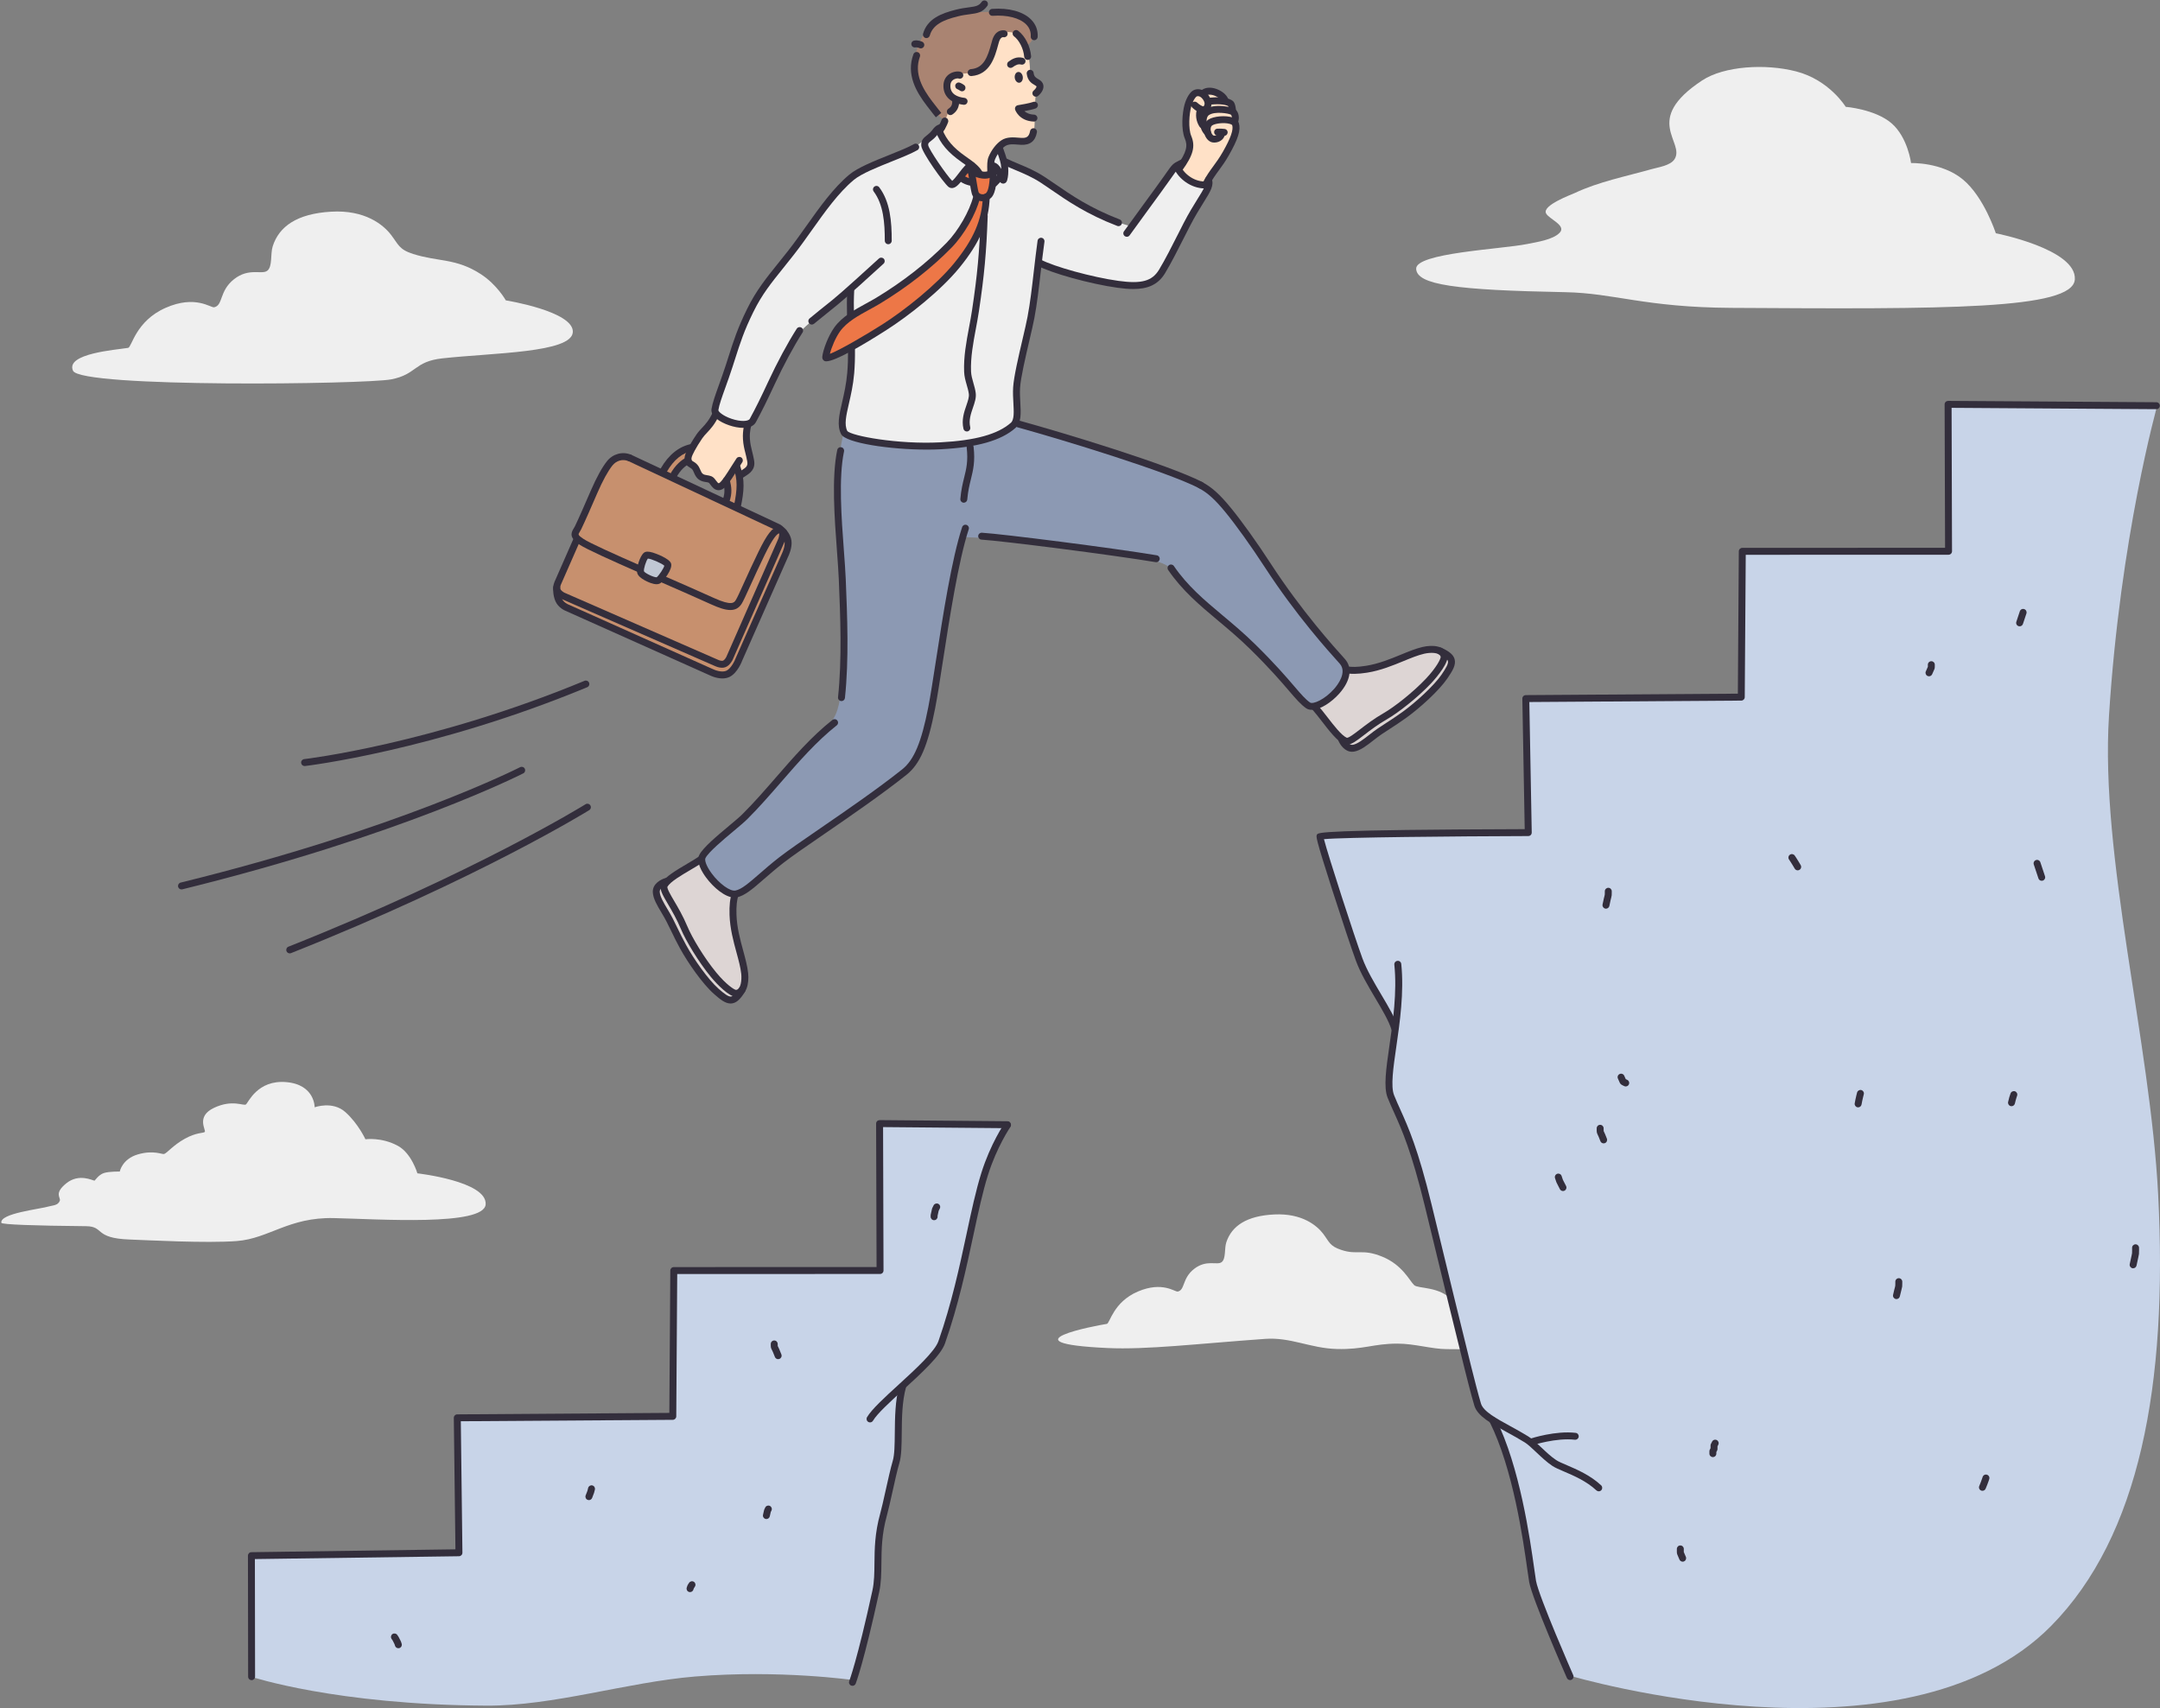 <?xml version="1.0" encoding="UTF-8"?><svg xmlns="http://www.w3.org/2000/svg" xmlns:xlink="http://www.w3.org/1999/xlink" height="395.7" preserveAspectRatio="xMidYMid meet" version="1.0" viewBox="-0.3 -0.1 500.3 395.7" width="500.3" zoomAndPan="magnify"><rect x="-0.3" y="-0.1" width="500.3" height="395.7" fill="#808080" stroke="none"/><defs><clipPath id="a"><path d="M 305 93 L 500 93 L 500 395.551 L 305 395.551 Z M 305 93"/></clipPath></defs><g><g id="change1_1"><path d="M 211.598 13.312 C 211.598 13.312 212.562 6.824 217.23 4.582 C 221.895 2.344 230.207 2.676 230.207 2.676 C 230.207 2.676 238.742 1.527 239.082 7.348 C 239.227 9.781 237.461 10.449 237.461 10.449 L 230.27 26 C 230.27 26 221.941 31.703 216.703 26.293 C 211.469 20.883 211.598 13.312 211.598 13.312" fill="#aa8472" fill-rule="evenodd"/></g><g id="change2_1"><path d="M 195.008 100.535 L 235.203 98.109 C 235.203 98.109 261.703 104.629 280.109 113.535 C 280.406 113.68 284.863 119.23 291.09 127.207 C 295.469 132.816 298.191 138.879 303.617 145.035 C 308.461 150.527 311.777 155.352 311.402 156.125 C 310.938 157.094 306.391 164.699 302.945 163.605 C 300.672 162.887 297.98 158.023 294.703 154.516 C 289.988 149.461 283.797 144.883 277.594 139.059 C 274.684 136.328 272.602 131.906 269.016 130.426 C 264.504 128.562 257.887 127.641 251.574 126.738 C 237.332 124.703 222.598 124.305 222.598 124.305 L 216.477 160.039 C 216.477 160.039 215.441 165.508 214.312 169.715 C 213.23 173.746 212.203 176.406 205.43 181.887 C 201.074 185.402 185.109 196.012 181.102 198.953 C 177.383 201.684 174.07 205.328 171.32 206.723 C 166.129 209.355 162.016 199.031 162.016 199.031 C 162.016 199.031 167.09 194.363 171.656 189.691 C 175.703 185.555 178.98 181.703 183.402 176.816 C 187.469 172.324 191.859 168.551 193.277 165.344 C 195.605 160.082 195.117 145.723 194.668 132.246 C 194.418 124.719 193.402 116.902 193.59 110.016 C 193.684 106.516 195.008 100.535 195.008 100.535" fill="#8c99b3" fill-rule="evenodd"/></g><g id="change3_1"><path d="M 217.141 29.906 L 231.43 34.363 L 232.477 37.664 C 232.477 37.664 235.938 38.613 238.836 40.246 C 243.113 42.652 247.863 46.289 252.301 48.492 C 259.738 52.184 262.227 52.438 262.227 52.438 L 272.258 38.254 L 279.859 42.684 L 267.621 64.672 C 267.621 64.672 262.668 66.797 256.234 65.582 C 249.457 64.301 240.254 61.09 240.254 61.09 L 238.07 75.074 L 235.023 89.41 L 235.32 97.652 C 235.32 97.652 232.402 101.047 228.133 101.969 C 219.168 103.906 204.234 103.906 197.789 101.602 C 193.102 99.922 194.309 97.535 195.316 93.613 C 196.355 89.578 197.27 84.023 197.27 84.023 L 196.336 67.414 C 196.336 67.414 188.637 73.035 184.684 77.062 C 182.52 79.266 181.234 82.867 179.629 85.883 C 176.281 92.172 173.668 98.012 173.668 98.012 C 173.668 98.012 171.004 98.398 168.82 97.66 C 166.637 96.922 164.93 95.062 164.93 95.062 C 164.93 95.062 166.395 90.211 168.883 83.16 C 170.602 78.301 172.434 71.793 176.102 67.562 C 178.883 64.355 182.477 59.113 186.445 53.469 C 189.242 49.492 192.059 45.172 195.637 41.848 C 199.324 38.422 209.598 35.789 212.367 33.406 C 213.801 32.176 217.141 29.906 217.141 29.906" fill="#efefef" fill-rule="evenodd"/></g><g id="change4_1"><path d="M 227.164 15.773 C 227.164 15.773 228.148 14.57 229.102 12.574 C 230.016 10.672 230.859 7.984 232.551 7.457 C 234.594 6.816 236.66 8.598 237.656 11.68 C 238.348 13.816 238.309 17.531 238.309 17.531 L 240.914 19.734 C 240.914 19.734 240.043 20.633 239.695 21.77 C 239.344 22.906 239.508 24.285 239.508 24.285 L 235.598 25.293 C 235.598 25.293 236.488 26.254 237.43 26.781 C 238.367 27.312 239.352 27.414 239.352 27.414 C 239.352 27.414 239.453 32.008 238.309 32.379 C 237.266 32.719 233.684 31.219 231.59 33.316 C 230.699 34.211 229.98 35.414 229.496 36.988 C 229.016 38.555 229.617 40.484 227.992 40.406 C 226.363 40.324 225.559 39.039 224.387 38.215 C 222.227 36.688 220.32 35.148 219.086 33.516 C 218.059 32.156 217.516 30.539 217.516 30.539 L 219.328 25.965 L 220.793 24.516 L 220.867 23.098 C 220.867 23.098 218.77 21.051 219.539 18.57 C 220.051 16.93 221.848 17.02 223.699 16.891 C 225.02 16.797 227.164 15.773 227.164 15.773" fill="#ffe1c7" fill-rule="evenodd"/></g><g id="change4_2"><path d="M 165.379 95.801 C 165.379 95.801 167.199 97.047 169.043 97.723 C 170.887 98.402 172.664 98.293 172.664 98.293 C 172.664 98.293 172.273 99.324 172.695 102.324 C 172.949 104.137 173.945 105.988 173.516 107.715 C 173.23 108.844 171.484 110.301 171.484 110.301 L 170.121 108.098 C 170.121 108.098 167.613 112.652 166.16 112.703 C 165.285 112.734 164.883 111.57 164.121 111.102 C 162.988 110.402 161.664 110.293 161.664 110.293 L 160.543 107.977 C 160.543 107.977 158.762 106.703 159.969 103.66 C 160.664 101.902 162.309 100.176 163.617 98.508 C 164.578 97.281 165.379 95.801 165.379 95.801" fill="#ffe1c7" fill-rule="evenodd"/></g><g id="change4_3"><path d="M 277.859 21.441 C 277.859 21.441 279.078 20.715 281.438 21.152 C 283.797 21.59 285.504 25.332 285.504 25.332 L 285.949 29.664 L 284.176 34.703 L 278.84 42.672 C 278.84 42.672 277.027 42.68 275.473 41.797 C 273.91 40.914 272.613 39.145 272.613 39.145 C 272.613 39.145 275.41 35.57 275.18 33.492 C 274.984 31.715 274.145 30.582 274.09 28.523 C 274.055 27.234 274.895 23.711 275.871 22.234 C 276.801 20.828 277.859 21.441 277.859 21.441" fill="#ffe1c7" fill-rule="evenodd"/></g><g id="change5_1"><path d="M 224.016 38.809 L 226.836 40.387 L 230.258 39.895 L 229.227 44.582 L 228.078 45.91 C 228.078 45.91 227.844 55.461 218.535 64.59 C 212.191 70.812 202.051 77.797 195.98 80.871 C 193.145 82.305 190.629 84.508 190.84 82.426 C 190.953 81.355 192.582 77.426 194.203 75.324 C 195.586 73.531 197.23 72.645 199.762 71.152 C 204.469 68.371 210.938 65.094 215.262 61.277 C 222.5 54.898 225.805 45.902 225.805 45.902 L 224.898 42.496 L 222.023 41.34 L 224.016 38.809" fill="#ed7747" fill-rule="evenodd"/></g><g id="change6_1"><path d="M 161.852 199.504 C 161.852 199.504 163.578 203.047 165.562 204.883 C 167.543 206.727 169.785 206.863 169.785 206.863 C 169.785 206.863 169.102 212.02 170.484 217.453 C 171.867 222.887 172.105 228.641 172.105 228.641 C 172.105 228.641 170.965 232.352 168.449 231.68 C 165.012 230.754 159.664 222.492 155.953 215.684 C 153.281 210.781 151.551 206.594 151.551 206.594 C 151.551 206.594 153.004 204.621 155.574 202.848 C 158.152 201.074 161.852 199.504 161.852 199.504" fill="#ddd5d4" fill-rule="evenodd"/></g><g id="change6_2"><path d="M 322.922 152.902 C 328.945 150.293 333.645 150.949 333.645 150.949 C 333.645 150.949 337.074 152.289 334.473 156.547 C 331.871 160.809 320.051 168.984 320.051 168.984 L 312.449 173.293 L 304.246 163.762 C 304.246 163.762 307.328 162.051 309.266 160.043 C 311.199 158.035 311.977 155.73 311.977 155.73 C 311.977 155.73 317.828 155.105 322.922 152.902" fill="#ddd5d4" fill-rule="evenodd"/></g><g id="change7_1"><path d="M 133.27 125.004 L 132.859 123.211 L 140.344 107.664 L 142.656 105.918 L 144.992 105.848 L 152.406 109.344 C 152.406 109.344 154.434 106.754 156.238 105.277 C 158.043 103.809 159.621 103.453 159.621 103.453 L 158.871 106.57 L 156.918 108.004 L 155.305 110.391 L 167.73 116.391 L 168.199 113.887 L 167.898 111.293 L 170.645 107.738 L 171.355 112.227 L 170.57 117.816 L 181.242 122.699 L 182.496 126.445 L 169.555 155.535 C 169.555 155.535 168.062 156.719 166.43 156.352 C 163.309 155.641 155.762 152.09 148.656 148.844 C 138.996 144.43 129.742 140.133 129.742 140.133 L 128.324 136.668 L 133.27 125.004" fill="#c7906e" fill-rule="evenodd"/></g><g id="change8_1"><path d="M 106.059 359.883 L 105.543 328.586 L 155.598 328.152 L 155.855 294.086 L 203.434 294.359 L 203.844 260.133 L 233.227 260.305 C 233.227 260.305 230.449 263.613 227.758 272.129 C 225.062 280.645 222.445 294.371 222.445 294.371 L 217.629 312.145 L 208.438 321.246 L 207.574 337.68 L 203.273 356.031 L 202.617 366.941 L 197.465 389.086 C 197.465 389.086 180.289 386.613 160.695 388.242 C 144.801 389.57 127.945 395.082 112.32 394.992 C 77.434 394.797 57.926 388.301 57.926 388.301 L 57.977 360.398 L 106.059 359.883" fill="#c8d4e8" fill-rule="evenodd"/></g><g clip-path="url(#a)" id="change8_2"><path d="M 305.203 193.773 L 353.77 192.594 L 353.148 162.148 L 402.988 161.242 L 403.051 127.746 L 451 127.438 L 451.07 93.652 L 499.348 93.898 C 499.348 93.898 490.816 124.191 488.184 165.703 C 486.109 198.367 497.762 241.184 499.578 276.684 C 501.828 320.656 495.293 355.715 474.797 376.508 C 440.773 411.02 363.414 388.078 363.414 388.078 L 354.867 367.102 L 350.598 344.16 L 345.988 329.332 L 342.004 325.695 C 342.004 325.695 333.602 290.531 328.477 272.176 C 326.84 266.324 325.723 263.965 324.703 261.035 C 322.539 254.789 321.496 252.289 321.496 252.289 L 322.871 238.004 L 314.41 222.453 L 305.203 193.773" fill="#c8d4e8" fill-rule="evenodd"/></g><g id="change9_1"><path d="M 70.254 177.344 C 69.848 177.344 69.5 177.039 69.453 176.629 C 69.402 176.188 69.719 175.789 70.16 175.738 C 70.453 175.707 99.801 172.23 135.086 157.605 C 135.496 157.434 135.969 157.629 136.141 158.039 C 136.309 158.449 136.113 158.922 135.703 159.09 C 100.195 173.809 70.637 177.305 70.344 177.34 C 70.312 177.34 70.281 177.344 70.254 177.344" fill="#332e3c"/></g><g id="change9_2"><path d="M 41.738 205.926 C 41.375 205.926 41.047 205.68 40.957 205.312 C 40.852 204.879 41.113 204.445 41.543 204.34 C 92.023 191.934 119.891 177.754 120.168 177.609 C 120.562 177.41 121.047 177.562 121.25 177.957 C 121.453 178.352 121.297 178.836 120.902 179.039 C 120.625 179.184 92.609 193.445 41.93 205.902 C 41.863 205.914 41.801 205.926 41.738 205.926" fill="#332e3c"/></g><g id="change9_3"><path d="M 66.809 220.734 C 66.488 220.734 66.184 220.547 66.059 220.227 C 65.898 219.816 66.098 219.348 66.512 219.184 C 109.82 201.988 135.078 186.348 135.328 186.191 C 135.703 185.957 136.199 186.074 136.434 186.449 C 136.672 186.828 136.555 187.32 136.18 187.559 C 135.926 187.715 110.559 203.426 67.105 220.68 C 67.008 220.719 66.906 220.734 66.809 220.734" fill="#332e3c"/></g><g id="change9_4"><path d="M 197.148 390.398 C 197.051 390.398 196.953 390.383 196.855 390.348 C 196.445 390.184 196.238 389.719 196.398 389.305 C 196.418 389.258 198.27 384.391 201.77 368.32 C 202.203 366.332 202.223 364.219 202.242 361.984 C 202.273 358.73 202.312 355.047 203.555 350.57 C 203.902 349.324 204.344 347.34 204.812 345.234 C 205.383 342.672 205.969 340.023 206.477 338.301 C 206.902 336.848 206.926 334.531 206.953 331.844 C 206.988 328.309 207.027 324.301 208.004 320.789 C 208.121 320.363 208.566 320.113 208.992 320.23 C 209.422 320.352 209.672 320.793 209.555 321.219 C 208.633 324.531 208.594 328.422 208.562 331.859 C 208.531 334.664 208.508 337.09 208.02 338.754 C 207.527 340.422 206.945 343.047 206.383 345.586 C 205.91 347.711 205.465 349.715 205.105 351.004 C 203.918 355.273 203.883 358.848 203.852 362 C 203.828 364.324 203.809 366.512 203.34 368.664 C 199.801 384.91 197.973 389.691 197.898 389.891 C 197.773 390.203 197.469 390.398 197.148 390.398" fill="#332e3c"/></g><g id="change9_5"><path d="M 201.219 329.383 C 201.078 329.383 200.938 329.348 200.812 329.273 C 200.43 329.047 200.301 328.555 200.523 328.172 C 201.59 326.355 204.602 323.598 207.797 320.676 C 211.742 317.062 216.215 312.969 217.055 310.574 C 220.117 301.848 221.961 293.242 223.59 285.648 C 224.699 280.465 225.75 275.562 227.008 271.566 C 229.137 264.812 232.266 260.227 232.398 260.035 C 232.648 259.664 233.152 259.574 233.516 259.824 C 233.883 260.078 233.977 260.578 233.723 260.945 C 233.691 260.988 230.594 265.535 228.543 272.051 C 227.305 275.977 226.262 280.836 225.16 285.984 C 223.523 293.625 221.668 302.281 218.57 311.105 C 217.598 313.883 213.168 317.938 208.883 321.863 C 205.781 324.695 202.852 327.379 201.91 328.984 C 201.762 329.242 201.492 329.383 201.219 329.383" fill="#332e3c"/></g><g id="change9_6"><path d="M 57.977 389.082 C 57.535 389.082 57.172 388.727 57.172 388.281 L 57.129 360.246 C 57.129 359.805 57.48 359.449 57.922 359.445 L 105.188 358.785 L 104.812 328.332 C 104.812 328.117 104.895 327.91 105.043 327.758 C 105.195 327.605 105.398 327.52 105.609 327.52 L 154.734 327.18 L 154.957 294.203 C 154.961 293.766 155.316 293.406 155.762 293.406 L 202.73 293.391 L 202.625 260.164 C 202.625 259.953 202.711 259.746 202.863 259.594 C 203.016 259.441 203.234 259.375 203.438 259.359 L 233.035 259.621 C 233.48 259.625 233.836 259.988 233.832 260.43 C 233.828 260.875 233.469 261.23 233.027 261.23 C 233.027 261.23 233.023 261.23 233.02 261.23 L 204.238 260.977 L 204.34 294.195 C 204.34 294.41 204.258 294.613 204.105 294.766 C 203.953 294.918 203.75 295 203.535 295 L 156.559 295.012 L 156.336 327.984 C 156.332 328.422 155.98 328.781 155.539 328.785 L 106.434 329.117 L 106.805 359.566 C 106.812 360.008 106.457 360.375 106.012 360.383 L 58.738 361.039 L 58.781 388.277 C 58.781 388.723 58.422 389.082 57.977 389.082" fill="#332e3c"/></g><g id="change9_7"><path d="M 166.133 113.449 C 165.191 113.449 164.613 112.664 164.246 112.168 C 164.129 112.004 163.945 111.758 163.859 111.707 C 163.68 111.637 163.457 111.602 163.199 111.559 C 162.734 111.488 162.156 111.398 161.59 110.996 C 160.918 110.523 160.637 109.855 160.41 109.32 C 160.336 109.148 160.27 108.98 160.188 108.84 C 159.988 108.504 159.75 108.359 159.449 108.18 C 158.91 107.855 158.09 107.367 158.281 105.773 C 158.438 104.465 160.25 101.676 161.02 100.539 C 161.41 99.965 161.84 99.508 162.293 99.023 C 163.105 98.156 163.945 97.258 164.758 95.477 C 164.941 95.074 165.422 94.895 165.824 95.078 C 166.23 95.266 166.406 95.742 166.223 96.145 C 165.297 98.164 164.324 99.203 163.469 100.121 C 163.039 100.578 162.668 100.973 162.352 101.441 C 160.992 103.445 159.953 105.348 159.879 105.965 C 159.812 106.523 159.84 106.539 160.273 106.801 C 160.652 107.023 161.168 107.336 161.574 108.027 C 161.691 108.227 161.789 108.453 161.891 108.691 C 162.059 109.094 162.223 109.473 162.516 109.68 C 162.777 109.867 163.074 109.914 163.449 109.973 C 163.758 110.02 164.105 110.074 164.469 110.219 C 164.949 110.41 165.25 110.816 165.543 111.215 C 165.926 111.734 166.066 111.867 166.215 111.828 C 166.789 111.633 168.199 109.371 169.047 108.023 C 169.48 107.328 169.902 106.656 170.289 106.086 C 170.543 105.719 171.043 105.625 171.406 105.875 C 171.773 106.125 171.867 106.629 171.617 106.992 C 171.242 107.547 170.832 108.203 170.41 108.875 C 168.777 111.484 167.711 113.086 166.641 113.379 C 166.461 113.43 166.293 113.449 166.133 113.449" fill="#332e3c"/></g><g id="change9_8"><path d="M 171.281 110.738 C 171.031 110.738 170.785 110.621 170.629 110.406 C 170.367 110.047 170.445 109.543 170.809 109.281 C 171.023 109.125 171.25 108.98 171.477 108.836 C 172.52 108.172 172.973 107.832 172.773 106.766 C 172.637 106.008 172.48 105.395 172.34 104.82 C 172.094 103.844 171.863 102.926 171.785 101.613 C 171.656 99.484 172.195 97.949 172.219 97.887 C 172.367 97.469 172.824 97.254 173.246 97.402 C 173.664 97.551 173.883 98.012 173.73 98.426 C 173.73 98.441 173.281 99.734 173.391 101.516 C 173.461 102.68 173.664 103.488 173.898 104.43 C 174.051 105.031 174.211 105.676 174.355 106.477 C 174.758 108.652 173.359 109.539 172.344 110.191 C 172.145 110.316 171.941 110.445 171.754 110.582 C 171.609 110.688 171.445 110.738 171.281 110.738" fill="#332e3c"/></g><g id="change9_9"><path d="M 170.48 118.047 C 170.422 118.047 170.367 118.039 170.312 118.027 C 169.879 117.938 169.602 117.512 169.691 117.074 C 170.527 113.125 170.516 110.93 169.637 108.387 C 169.492 107.965 169.719 107.508 170.137 107.363 C 170.559 107.223 171.016 107.441 171.156 107.863 C 172.266 111.078 172.051 113.695 171.266 117.41 C 171.184 117.789 170.852 118.047 170.48 118.047" fill="#332e3c"/></g><g id="change9_10"><path d="M 153.438 109.609 C 153.305 109.609 153.164 109.574 153.039 109.504 C 152.652 109.277 152.52 108.789 152.742 108.402 C 154.57 105.219 157.039 103.258 159.879 102.738 C 160.312 102.656 160.734 102.949 160.812 103.387 C 160.895 103.82 160.605 104.242 160.168 104.32 C 157.777 104.758 155.746 106.402 154.137 109.203 C 153.988 109.465 153.715 109.609 153.438 109.609" fill="#332e3c"/></g><g id="change9_11"><path d="M 155.562 111.059 C 155.434 111.059 155.305 111.027 155.184 110.961 C 154.789 110.754 154.641 110.266 154.852 109.875 C 156.102 107.531 157.641 106.387 158.711 105.844 C 159.105 105.645 159.59 105.797 159.793 106.195 C 159.992 106.59 159.836 107.074 159.441 107.277 C 158.574 107.715 157.324 108.656 156.27 110.633 C 156.125 110.902 155.848 111.059 155.562 111.059" fill="#332e3c"/></g><g id="change9_12"><path d="M 167.844 116.781 C 167.75 116.781 167.652 116.766 167.559 116.73 C 167.145 116.574 166.934 116.113 167.09 115.695 C 167.73 113.973 167.465 112.773 167.27 111.898 C 167.219 111.676 167.176 111.48 167.148 111.305 C 167.086 110.863 167.391 110.457 167.828 110.391 C 168.266 110.328 168.676 110.629 168.742 111.07 C 168.762 111.211 168.797 111.367 168.84 111.547 C 169.051 112.5 169.406 114.09 168.594 116.258 C 168.473 116.582 168.168 116.781 167.844 116.781" fill="#332e3c"/></g><g id="change9_13"><path d="M 166.934 154.578 C 166.176 154.578 165.504 154.27 165.406 154.227 L 129.773 138.652 C 129.598 138.566 128.328 137.918 127.957 136.844 C 127.574 135.75 128.207 134.504 128.277 134.363 L 132.562 124.609 C 132.738 124.203 133.215 124.016 133.621 124.195 C 134.027 124.371 134.211 124.848 134.035 125.254 L 129.727 135.062 C 129.547 135.41 129.367 136.004 129.473 136.316 C 129.594 136.656 130.168 137.059 130.449 137.195 L 166.074 152.762 C 166.367 152.898 166.895 153.039 167.168 152.938 C 167.469 152.824 167.816 152.312 167.934 152.062 L 179.961 124.715 C 180.086 124.395 180.254 123.727 180.168 123.395 C 180.09 123.098 179.707 122.848 179.578 122.785 L 145.324 106.746 C 144.926 106.559 144.75 106.078 144.938 105.68 C 145.125 105.273 145.602 105.102 146.008 105.289 L 146.145 105.355 L 180.266 121.336 C 180.391 121.391 181.445 121.918 181.727 122.992 C 181.973 123.949 181.531 125.117 181.438 125.34 L 169.395 152.734 C 169.32 152.891 168.73 154.066 167.73 154.441 C 167.469 154.539 167.195 154.578 166.934 154.578" fill="#332e3c"/></g><g id="change9_14"><path d="M 167.023 157.051 C 165.527 157.051 164.16 156.363 164.086 156.324 L 130.672 141.379 C 130.652 141.371 129.047 140.758 128.348 139.16 C 127.699 137.684 127.832 136.035 127.836 135.965 C 127.875 135.523 128.25 135.203 128.703 135.234 C 129.145 135.27 129.477 135.656 129.441 136.102 C 129.438 136.113 129.34 137.418 129.816 138.516 C 130.242 139.48 131.273 139.887 131.285 139.895 L 164.777 154.875 C 165.344 155.16 166.949 155.746 167.973 155.254 C 169.051 154.734 169.922 152.879 170.164 152.211 L 180.836 128.062 C 181.055 127.617 181.555 126.336 181.426 125.352 C 181.273 124.242 180.324 123.422 180.316 123.414 C 179.98 123.129 179.938 122.621 180.223 122.281 C 180.508 121.941 181.012 121.898 181.352 122.184 C 181.406 122.23 182.785 123.398 183.02 125.141 C 183.242 126.816 182.328 128.668 182.289 128.746 L 171.656 152.809 C 171.566 153.066 170.527 155.805 168.672 156.703 C 168.141 156.957 167.574 157.051 167.023 157.051" fill="#332e3c"/></g><g id="change9_15"><path d="M 194.605 162.297 C 194.578 162.297 194.551 162.297 194.52 162.293 C 194.078 162.246 193.758 161.852 193.805 161.41 C 194.746 152.484 194.34 142.711 193.984 134.094 C 193.906 132.254 193.738 129.988 193.562 127.59 C 192.992 119.953 192.285 110.453 193.625 104.121 C 193.715 103.684 194.145 103.41 194.574 103.5 C 195.008 103.59 195.289 104.02 195.195 104.453 C 193.906 110.562 194.602 119.938 195.164 127.469 C 195.344 129.883 195.516 132.164 195.59 134.023 C 195.949 142.699 196.359 152.535 195.406 161.578 C 195.359 161.992 195.012 162.297 194.605 162.297" fill="#332e3c"/></g><g id="change9_16"><path d="M 169.824 207.809 C 167.672 207.809 164.965 205.492 163.246 203.176 C 162.305 201.902 160.844 199.527 161.68 197.914 C 162.555 196.223 165.746 193.551 168.562 191.191 C 169.812 190.148 170.988 189.16 171.625 188.527 C 174.285 185.891 176.887 182.898 179.402 180.004 C 183.484 175.305 187.703 170.449 192.508 166.66 C 192.855 166.387 193.363 166.445 193.637 166.793 C 193.914 167.141 193.852 167.648 193.504 167.922 C 188.82 171.617 184.648 176.418 180.613 181.059 C 178.082 183.977 175.461 186.992 172.758 189.672 C 172.07 190.352 170.926 191.312 169.598 192.426 C 167.164 194.461 163.832 197.25 163.105 198.656 C 162.855 199.133 163.27 200.508 164.539 202.219 C 166.336 204.637 168.809 206.418 170.031 206.184 C 171.457 205.918 173.18 204.414 175.57 202.34 C 176.898 201.184 178.406 199.867 180.199 198.477 C 182.266 196.871 185.707 194.508 189.688 191.773 C 195.594 187.719 202.941 182.672 208.66 178.117 C 211.414 175.922 213.109 171.883 214.711 163.703 C 215.203 161.195 215.793 157.379 216.477 152.961 C 218.102 142.469 220.121 129.414 222.551 121.996 C 222.688 121.574 223.141 121.348 223.562 121.484 C 223.984 121.621 224.219 122.074 224.078 122.496 C 221.688 129.789 219.594 143.324 218.066 153.207 C 217.379 157.641 216.785 161.473 216.289 164.012 C 214.586 172.719 212.789 176.883 209.66 179.375 C 203.898 183.965 196.523 189.027 190.602 193.098 C 186.637 195.82 183.215 198.172 181.188 199.746 C 179.43 201.109 177.938 202.41 176.625 203.551 C 174.043 205.797 172.18 207.418 170.324 207.766 C 170.16 207.793 169.992 207.809 169.824 207.809" fill="#332e3c"/></g><g id="change9_17"><path d="M 267.512 130.129 C 267.469 130.129 267.426 130.121 267.379 130.117 C 257.188 128.414 231.844 125.195 227.023 124.898 C 226.578 124.871 226.242 124.492 226.27 124.051 C 226.297 123.605 226.68 123.281 227.121 123.297 C 231.973 123.594 257.414 126.824 267.645 128.531 C 268.082 128.602 268.379 129.02 268.305 129.453 C 268.238 129.848 267.898 130.129 267.512 130.129" fill="#332e3c"/></g><g id="change9_18"><path d="M 277.82 113.082 C 277.699 113.082 277.57 113.055 277.453 112.992 C 270.004 109.168 246.379 101.918 235.391 98.887 C 234.961 98.77 234.711 98.324 234.828 97.895 C 234.945 97.469 235.391 97.219 235.816 97.336 C 245.742 100.07 270.188 107.453 278.188 111.562 C 278.586 111.766 278.742 112.25 278.535 112.645 C 278.395 112.922 278.113 113.082 277.82 113.082" fill="#332e3c"/></g><g id="change9_19"><path d="M 303.539 164.324 C 303.035 164.324 302.586 164.207 302.211 163.945 C 300.98 163.09 299.906 161.836 298.27 159.934 C 296.387 157.734 293.805 154.727 289.34 150.332 C 286.742 147.777 284.215 145.656 281.77 143.609 C 277.547 140.066 273.559 136.727 270.262 131.922 C 270.016 131.555 270.105 131.055 270.477 130.801 C 270.84 130.551 271.34 130.645 271.594 131.012 C 274.758 135.637 278.664 138.91 282.797 142.375 C 285.27 144.445 287.824 146.586 290.465 149.188 C 294.98 153.625 297.59 156.668 299.492 158.887 C 301.098 160.758 302.066 161.887 303.129 162.625 C 303.816 163.102 306.531 161.957 308.73 159.453 C 309.488 158.594 311.816 155.629 309.988 153.605 C 307.5 150.848 299.922 142.465 292.68 131.324 C 289.488 126.422 285.969 121.504 283.484 118.484 C 281.082 115.562 279.367 114.02 277.367 112.973 C 276.973 112.77 276.82 112.281 277.027 111.887 C 277.238 111.496 277.719 111.344 278.113 111.547 C 280.32 112.703 282.176 114.359 284.727 117.465 C 287.246 120.523 290.809 125.5 294.023 130.449 C 301.199 141.48 308.715 149.793 311.184 152.527 C 313.02 154.555 312.555 157.543 309.941 160.516 C 308.105 162.598 305.461 164.324 303.539 164.324" fill="#332e3c"/></g><g id="change9_20"><path d="M 170.203 230.805 C 168.594 230.805 165.801 227.945 164.367 226.207 C 161.449 222.668 158.547 217.789 157.426 215.117 C 156.441 212.773 155.324 210.871 154.426 209.344 C 153.055 207.016 152.23 205.613 152.922 204.449 C 153.812 202.969 156.355 201.465 158.812 200.012 C 159.898 199.375 160.922 198.77 161.715 198.219 C 162.078 197.965 162.582 198.055 162.836 198.418 C 163.09 198.781 162.996 199.285 162.633 199.539 C 161.789 200.121 160.742 200.742 159.633 201.398 C 157.449 202.684 154.98 204.141 154.305 205.277 C 154.098 205.621 155.086 207.301 155.809 208.527 C 156.734 210.098 157.883 212.047 158.91 214.492 C 159.984 217.062 162.785 221.762 165.609 225.184 C 167.859 227.918 169.73 229.168 170.191 229.199 C 171.324 229.059 171.531 226.898 171.387 225.48 C 171.23 224.004 170.773 222.316 170.285 220.531 C 169.578 217.938 168.777 214.988 168.676 211.828 C 168.605 209.625 168.785 207.992 169.227 206.832 C 169.383 206.418 169.848 206.207 170.262 206.363 C 170.676 206.52 170.887 206.984 170.727 207.398 C 170.371 208.344 170.219 209.816 170.281 211.773 C 170.379 214.75 171.152 217.598 171.84 220.113 C 172.344 221.961 172.816 223.711 172.984 225.32 C 173.227 227.664 172.688 230.508 170.355 230.801 C 170.305 230.805 170.254 230.805 170.203 230.805" fill="#332e3c"/></g><g id="change9_21"><path d="M 168.91 232.348 C 167.688 232.348 166.531 231.426 165.078 230.141 C 162.457 227.84 159.066 222.98 157.203 219.582 C 156.336 217.996 155.773 216.832 155.18 215.594 C 154.852 214.926 154.516 214.227 154.105 213.422 C 153.758 212.727 153.328 212.008 152.914 211.309 C 151.91 209.629 150.969 208.039 150.902 206.566 C 150.816 204.602 152.785 203.559 153.965 203.254 C 154.391 203.141 154.832 203.398 154.941 203.824 C 155.055 204.258 154.797 204.695 154.367 204.809 C 154.352 204.812 152.457 205.348 152.508 206.5 C 152.555 207.562 153.441 209.051 154.297 210.488 C 154.727 211.207 155.168 211.953 155.543 212.695 C 155.953 213.512 156.297 214.219 156.625 214.895 C 157.215 216.109 157.77 217.258 158.617 218.809 C 160.434 222.133 163.75 226.832 166.141 228.938 C 167.512 230.141 168.434 230.82 169.031 230.734 C 169.52 230.66 170.121 230.027 170.879 228.797 C 171.113 228.422 171.605 228.301 171.984 228.535 C 172.363 228.766 172.48 229.262 172.246 229.641 C 171.188 231.367 170.293 232.172 169.27 232.324 C 169.148 232.34 169.027 232.348 168.91 232.348" fill="#332e3c"/></g><g id="change9_22"><path d="M 196.691 73.961 C 196.258 73.961 195.898 73.613 195.891 73.176 C 195.832 70.863 195.848 69.008 195.941 67.16 C 195.961 66.719 196.348 66.387 196.781 66.398 C 197.227 66.422 197.566 66.801 197.547 67.242 C 197.453 69.047 197.441 70.863 197.496 73.137 C 197.508 73.578 197.156 73.949 196.715 73.961 C 196.707 73.961 196.699 73.961 196.691 73.961" fill="#332e3c"/></g><g id="change9_23"><path d="M 214.395 104.047 C 205.879 104.047 195.543 102.516 194.512 100.449 C 193.512 98.449 194.062 96.066 194.758 93.047 C 195.207 91.086 195.719 88.863 195.941 86.246 C 196.086 84.562 196.141 82.852 196.125 80.867 C 196.121 80.426 196.477 80.062 196.922 80.059 C 197.324 80.051 197.727 80.41 197.73 80.855 C 197.75 82.891 197.691 84.645 197.547 86.383 C 197.312 89.109 196.785 91.395 196.32 93.406 C 195.676 96.219 195.207 98.25 195.949 99.73 C 196.871 100.867 207.68 102.879 217.496 102.363 C 225.617 101.934 230.812 100.492 233.844 97.824 C 234.637 97.129 234.531 95.246 234.422 93.258 C 234.359 92.094 234.289 90.891 234.363 89.656 C 234.508 87.211 235.586 82.578 236.539 78.496 C 237.012 76.48 237.457 74.57 237.695 73.297 C 238.316 70.012 238.73 66.43 239.164 62.633 C 239.43 60.348 239.699 57.984 240.023 55.664 C 240.086 55.227 240.496 54.918 240.93 54.98 C 241.371 55.039 241.68 55.445 241.617 55.887 C 241.297 58.188 241.023 60.543 240.762 62.816 C 240.324 66.645 239.906 70.254 239.277 73.594 C 239.027 74.902 238.582 76.828 238.105 78.863 C 237.215 82.684 236.105 87.441 235.969 89.75 C 235.902 90.891 235.965 92.051 236.027 93.168 C 236.168 95.664 236.285 97.816 234.902 99.031 C 231.59 101.953 226.082 103.52 217.578 103.969 C 216.562 104.023 215.492 104.047 214.395 104.047" fill="#332e3c"/></g><g id="change9_24"><path d="M 222.938 116.344 C 222.914 116.344 222.895 116.344 222.867 116.344 C 222.43 116.305 222.098 115.914 222.137 115.473 C 222.312 113.391 222.691 111.855 223.023 110.504 C 223.527 108.465 223.957 106.707 223.609 103.609 C 223.559 103.168 223.875 102.77 224.316 102.719 C 224.75 102.668 225.156 102.984 225.207 103.426 C 225.59 106.812 225.102 108.789 224.586 110.887 C 224.25 112.246 223.906 113.652 223.738 115.609 C 223.703 116.027 223.352 116.344 222.938 116.344" fill="#332e3c"/></g><g id="change9_25"><path d="M 283.246 31.367 C 283.211 31.367 283.18 31.367 283.145 31.363 C 282.488 31.281 281.766 31.309 281.758 31.309 C 281.324 31.348 280.938 30.98 280.922 30.535 C 280.902 30.094 281.246 29.719 281.691 29.703 C 281.727 29.699 282.547 29.668 283.344 29.766 C 283.781 29.82 284.098 30.223 284.043 30.664 C 283.992 31.07 283.645 31.367 283.246 31.367" fill="#332e3c"/></g><g id="change9_26"><path d="M 279.055 43.277 C 278.934 43.277 278.805 43.246 278.688 43.188 C 278.293 42.98 278.137 42.496 278.344 42.102 C 279.16 40.539 279.918 39.504 280.719 38.41 C 281.41 37.465 282.125 36.488 282.926 35.094 C 284.754 31.879 285.43 29.965 285.105 28.891 C 285.094 28.859 284.949 28.711 284.512 28.59 C 283.227 28.23 281.145 28.488 280.473 28.949 C 280.047 29.234 280.098 29.895 280.121 30.09 C 280.207 30.719 280.539 31.211 280.801 31.301 C 280.809 31.301 281.613 31.449 281.852 30.766 C 281.992 30.344 282.449 30.121 282.875 30.27 C 283.293 30.414 283.516 30.875 283.367 31.293 C 282.805 32.914 281.043 33.086 280.273 32.82 C 279.25 32.461 278.656 31.297 278.527 30.297 C 278.383 29.16 278.766 28.16 279.566 27.617 C 280.758 26.805 283.613 26.559 285.223 27.129 C 286.184 27.469 286.523 28.023 286.648 28.43 C 287.125 30.023 286.473 32.113 284.316 35.887 C 283.477 37.363 282.734 38.379 282.016 39.359 C 281.25 40.402 280.527 41.391 279.77 42.844 C 279.629 43.117 279.348 43.277 279.055 43.277" fill="#332e3c"/></g><g id="change9_27"><path d="M 279.359 31.34 C 279.176 31.34 278.992 31.277 278.84 31.152 C 278.031 30.473 277.512 29.059 277.57 27.715 C 277.617 26.633 278.051 25.754 278.777 25.246 C 280.852 23.805 285.199 24.562 285.965 25.344 C 286.609 26 286.82 27.168 286.469 28.18 C 286.324 28.598 285.863 28.824 285.441 28.676 C 285.027 28.527 284.805 28.07 284.949 27.648 C 285.133 27.121 284.98 26.633 284.816 26.469 C 284.367 26.18 281.074 25.605 279.699 26.566 C 279.277 26.855 279.191 27.457 279.176 27.789 C 279.137 28.707 279.508 29.609 279.875 29.922 C 280.219 30.207 280.262 30.711 279.977 31.055 C 279.812 31.242 279.59 31.34 279.359 31.34" fill="#332e3c"/></g><g id="change9_28"><path d="M 285.191 26.398 C 284.781 26.398 284.434 26.086 284.395 25.672 C 284.348 25.215 284.246 24.688 284.172 24.488 C 283.797 24.227 282.363 23.887 280.16 24.129 C 279.734 24.176 279.32 23.859 279.277 23.418 C 279.227 22.977 279.547 22.578 279.984 22.531 C 281.934 22.316 284.355 22.426 285.34 23.375 C 285.461 23.492 285.836 23.852 285.992 25.52 C 286.035 25.961 285.711 26.352 285.27 26.395 C 285.242 26.398 285.219 26.398 285.191 26.398" fill="#332e3c"/></g><g id="change9_29"><path d="M 278.207 29.609 C 277.945 29.609 277.688 29.48 277.531 29.242 C 276.719 27.973 276.52 26.484 276.98 25.051 C 277.121 24.629 277.57 24.395 277.996 24.531 C 278.418 24.668 278.648 25.121 278.516 25.543 C 278.293 26.23 278.18 27.273 278.883 28.371 C 279.125 28.746 279.016 29.242 278.645 29.48 C 278.508 29.57 278.355 29.609 278.207 29.609" fill="#332e3c"/></g><g id="change9_30"><path d="M 283.461 23.996 C 283.117 23.996 282.805 23.777 282.691 23.438 C 282.539 22.938 281.703 22.223 280.633 21.93 C 279.926 21.738 279.312 21.797 278.988 22.086 C 278.656 22.379 278.145 22.352 277.852 22.023 C 277.555 21.691 277.578 21.184 277.91 20.887 C 278.652 20.223 279.801 20.035 281.055 20.379 C 282.297 20.719 283.82 21.664 284.227 22.949 C 284.359 23.371 284.129 23.824 283.707 23.961 C 283.621 23.984 283.543 23.996 283.461 23.996" fill="#332e3c"/></g><g id="change9_31"><path d="M 276.418 23.441 C 276.617 23.441 276.812 23.512 276.973 23.66 C 277.48 24.141 278.219 24.57 278.441 24.539 C 278.461 24.535 278.492 24.512 278.531 24.457 C 278.664 24.273 278.73 23.953 278.699 23.777 C 278.598 23.164 278.117 22.516 277.578 22.266 C 277.152 22.07 276.902 22.223 276.816 22.273 C 276.715 22.344 276.32 22.754 275.957 23.586 C 276.094 23.488 276.258 23.441 276.418 23.441 Z M 272.855 39.723 C 272.695 39.723 272.531 39.676 272.387 39.57 C 272.027 39.309 271.949 38.805 272.211 38.445 C 274.676 35.055 274.789 33.57 274.141 32.023 C 273.219 29.824 273.543 26.035 274.055 24.164 C 274.527 22.426 275.367 21.27 275.988 20.895 C 276.68 20.484 277.484 20.449 278.254 20.809 C 279.266 21.273 280.102 22.391 280.289 23.516 C 280.391 24.133 280.207 24.891 279.836 25.402 C 279.535 25.812 279.141 26.062 278.684 26.129 C 277.527 26.301 276.23 25.176 275.867 24.828 C 275.754 24.723 275.68 24.594 275.645 24.457 C 275.633 24.5 275.617 24.543 275.609 24.586 C 275.148 26.266 274.895 29.656 275.621 31.402 C 276.621 33.781 276.07 35.871 273.512 39.391 C 273.355 39.609 273.109 39.723 272.855 39.723" fill="#332e3c"/></g><g id="change3_2"><path d="M 442.34 37.672 C 442.34 37.672 441.59 31.703 437.805 28.445 C 434.012 25.188 427.199 24.645 427.199 24.645 C 427.199 24.645 423.438 18.434 415.711 16.438 C 408.605 14.602 399.031 15.188 393.965 18.523 C 379.965 27.742 390.082 32.773 387.562 36.766 C 386.621 38.262 383.828 38.633 382.277 39.07 C 376.465 40.715 369.91 42.02 364.48 44.598 C 363.711 44.965 356.887 47.438 357.789 49.309 C 358.438 50.645 362.566 52.086 360.965 53.797 C 359.41 55.453 355.566 55.984 353.469 56.414 C 347.527 57.629 327.516 58.473 327.711 62.18 C 327.906 65.887 336.836 67.098 362.188 67.578 C 373.727 67.797 380.539 71.094 400.746 71.215 C 450.105 71.508 479.836 71.652 480.273 64.621 C 480.719 57.594 461.969 53.93 461.969 53.93 C 461.969 53.93 459.262 45.547 454.355 41.48 C 449.445 37.414 442.34 37.672 442.34 37.672" fill="#efefef" fill-rule="evenodd"/></g><g id="change3_3"><path d="M 336.082 301.133 C 333.176 297.82 328.16 298.445 327.254 297.59 C 326.16 296.562 324.543 292.898 319.852 290.988 C 315.152 289.078 314.199 290.695 310.375 289.43 C 307.664 288.535 307.613 287.59 306.195 285.711 C 304.773 283.832 301.359 280.91 294.895 281.211 C 288.43 281.512 284.996 283.879 283.742 287.648 C 283.254 289.117 283.691 291.512 282.637 292.273 C 281.582 293.043 279.168 291.598 276.312 293.801 C 273.457 296.008 274.223 298.707 272.492 299.074 C 271.848 299.211 268.988 296.629 263.27 299.062 C 257.547 301.5 256.762 306.461 256.07 306.562 C 253.773 306.918 231.742 311.016 256.246 312.156 C 265.266 312.574 276.93 311.168 292.766 310.031 C 298.637 309.609 303.238 312.211 309.277 312.375 C 315.539 312.547 317.754 311.145 323.328 311.133 C 327.324 311.129 331.367 312.402 334.824 312.41 C 336.023 312.41 337.266 312.422 338.52 312.438 C 338.52 312.438 336.828 301.984 336.082 301.133" fill="#efefef" fill-rule="evenodd"/></g><g id="change3_4"><path d="M 72.582 256.391 C 72.582 256.391 72.656 251.117 65.977 250.555 C 59.301 249.992 57.188 255.363 56.668 255.727 C 56.094 256.141 53.547 254.496 49.273 256.516 C 45 258.531 47.504 261.695 47.129 262.098 C 46.832 262.41 45.207 262.172 42.504 263.676 C 39.797 265.184 38.477 266.91 37.727 267.203 C 37.297 267.375 35.328 266.23 31.648 267.297 C 27.969 268.367 27.441 271.281 27.441 271.281 C 27.441 271.281 25.02 271.215 23.754 271.625 C 22.508 272.035 21.68 273.391 21.594 273.387 C 21.188 273.375 18.027 271.613 15.07 273.988 C 12.109 276.363 13.824 277.277 13.555 278.031 C 13.16 279.129 11.914 279.105 11.219 279.309 C 8.828 280.012 -0.328 280.938 0.008 283.145 C 0.07 283.547 7.598 283.82 19.621 283.93 C 23.938 283.969 21.367 286.703 29.656 287.016 C 33.688 287.164 47.52 287.918 54.566 287.371 C 62.016 286.789 66.582 281.816 77.027 282.055 C 87.473 282.297 111.848 283.961 112.188 278.875 C 112.543 273.508 96.375 271.688 96.375 271.688 C 96.375 271.688 95.027 267.035 91.859 265.32 C 88.055 263.25 84.34 263.801 84.34 263.801 C 84.34 263.801 82.699 260.199 79.719 257.523 C 76.746 254.844 72.582 256.391 72.582 256.391" fill="#efefef" fill-rule="evenodd"/></g><g id="change3_5"><path d="M 95.398 58.73 C 92.078 57.676 91.996 56.523 90.238 54.254 C 88.477 51.98 84.266 48.465 76.379 48.934 C 68.492 49.402 64.336 52.34 62.863 56.961 C 62.289 58.762 62.863 61.68 61.586 62.629 C 60.309 63.578 57.34 61.852 53.891 64.586 C 50.438 67.32 51.414 70.609 49.312 71.078 C 48.523 71.254 44.996 68.145 38.051 71.211 C 31.105 74.273 30.223 80.336 29.379 80.477 C 26.586 80.938 14.812 81.777 16.609 85.773 C 18.406 89.773 84.348 88.93 90.32 87.773 C 96.246 86.633 95.562 83.637 102.145 82.91 C 113.926 81.609 132.105 81.641 132.379 76.828 C 132.648 72.016 116.852 69.473 116.852 69.473 C 116.852 69.473 114.84 65.852 111.074 63.406 C 105.324 59.668 101.281 60.594 95.398 58.73" fill="#efefef" fill-rule="evenodd"/></g><g id="change9_32"><path d="M 322.766 238.988 C 322.422 238.988 322.098 238.762 321.996 238.414 C 321.398 236.426 319.879 233.859 318.27 231.145 C 316.566 228.273 314.812 225.309 313.754 222.441 C 312.789 219.824 310.512 212.996 308.328 206.203 C 304.352 193.797 304.477 193.609 304.754 193.199 C 305.059 192.738 305.48 192.105 352.855 191.961 L 352.305 161.734 C 352.301 161.52 352.383 161.312 352.531 161.156 C 352.68 161.004 352.887 160.918 353.105 160.914 L 402.223 160.578 L 402.445 127.605 C 402.445 127.164 402.805 126.805 403.25 126.805 L 450.219 126.789 L 450.113 93.562 C 450.113 93.348 450.199 93.145 450.352 92.992 C 450.504 92.84 450.727 92.773 450.926 92.758 L 499.164 93.074 C 499.609 93.078 499.965 93.441 499.965 93.883 C 499.961 94.328 499.602 94.684 499.16 94.684 C 499.156 94.684 499.156 94.684 499.152 94.684 L 451.727 94.371 L 451.828 127.594 C 451.828 127.805 451.746 128.012 451.594 128.16 C 451.441 128.312 451.238 128.398 451.023 128.398 L 404.051 128.414 L 403.82 161.383 C 403.82 161.824 403.469 162.18 403.023 162.184 L 353.926 162.516 L 354.48 192.746 C 354.48 192.961 354.402 193.168 354.25 193.324 C 354.102 193.477 353.891 193.562 353.676 193.562 C 336.492 193.613 310.891 193.848 306.355 194.281 C 307.352 198.152 313.395 216.809 315.262 221.883 C 316.27 224.621 317.988 227.516 319.652 230.324 C 321.316 233.129 322.883 235.773 323.535 237.949 C 323.664 238.379 323.422 238.824 323 238.953 C 322.922 238.977 322.844 238.988 322.766 238.988" fill="#332e3c"/></g><g id="change9_33"><path d="M 370.004 345.348 C 369.809 345.348 369.609 345.27 369.457 345.129 C 367.164 342.984 364.176 341.707 361.996 340.777 C 360.871 340.297 359.898 339.883 359.25 339.453 C 357.973 338.605 356.691 337.391 355.559 336.324 C 354.551 335.367 353.598 334.469 352.848 334.004 C 351.48 333.156 350.086 332.391 348.734 331.652 C 345.074 329.648 341.91 327.922 341.184 325.484 C 340.453 323.059 339.156 317.883 338.906 316.871 C 336.414 306.875 333.605 295.285 331.352 285.977 L 329.73 279.312 C 326.621 266.547 324.391 261.605 322.602 257.629 C 322.078 256.469 321.578 255.371 321.102 254.172 C 320.133 251.746 320.746 247.492 321.523 242.105 C 322.324 236.59 323.316 229.723 322.656 223.352 C 322.613 222.906 322.938 222.512 323.375 222.469 C 323.828 222.418 324.215 222.742 324.262 223.184 C 324.934 229.758 323.93 236.73 323.117 242.332 C 322.398 247.277 321.785 251.547 322.594 253.578 C 323.059 254.742 323.547 255.824 324.066 256.969 C 325.883 261.004 328.148 266.023 331.289 278.934 L 332.91 285.598 C 335.168 294.906 337.977 306.488 340.465 316.48 C 341.191 319.395 342.164 323.168 342.723 325.023 C 343.262 326.828 346.293 328.484 349.508 330.242 C 350.875 330.992 352.289 331.766 353.691 332.637 C 354.582 333.184 355.59 334.141 356.66 335.148 C 357.801 336.227 358.98 337.344 360.141 338.109 C 360.664 338.461 361.574 338.848 362.629 339.297 C 364.914 340.277 368.059 341.621 370.555 343.957 C 370.875 344.258 370.895 344.766 370.59 345.09 C 370.434 345.258 370.219 345.348 370.004 345.348" fill="#332e3c"/></g><g id="change9_34"><path d="M 363.363 389.066 C 363.055 389.066 362.758 388.883 362.625 388.586 C 362.297 387.836 354.562 370.199 353.891 366.363 C 353.789 365.809 353.66 364.891 353.492 363.684 C 352.5 356.648 350.18 340.168 344.727 329.258 C 344.523 328.859 344.688 328.379 345.086 328.18 C 345.48 327.98 345.965 328.141 346.16 328.539 C 351.734 339.684 354.082 356.344 355.086 363.457 C 355.254 364.637 355.379 365.539 355.473 366.086 C 356.117 369.73 364.016 387.754 364.098 387.938 C 364.273 388.344 364.09 388.82 363.684 389 C 363.578 389.043 363.469 389.066 363.363 389.066" fill="#332e3c"/></g><g id="change9_35"><path d="M 171.848 99.012 C 170.781 99.012 169.605 98.766 168.582 98.414 C 166.434 97.68 164.23 96.301 164.5 94.633 C 164.727 93.223 165.387 91.387 166.219 89.066 C 166.715 87.688 167.277 86.125 167.836 84.402 C 168.055 83.734 168.258 83.098 168.453 82.48 C 169.617 78.82 170.543 75.93 172.762 71.426 C 174.828 67.238 177.062 64.461 179.887 60.945 C 180.652 59.996 181.461 58.988 182.332 57.879 C 183.73 56.086 185.121 54.129 186.465 52.242 C 189.543 47.906 192.727 43.426 196.43 40.34 C 198.371 38.723 202.086 37.234 205.672 35.797 C 207.934 34.891 210.066 34.035 211.398 33.277 C 211.781 33.059 212.273 33.191 212.496 33.574 C 212.715 33.961 212.582 34.453 212.195 34.672 C 210.77 35.488 208.586 36.363 206.273 37.289 C 202.961 38.617 199.207 40.117 197.461 41.574 C 193.918 44.527 190.793 48.922 187.773 53.172 C 186.422 55.074 185.023 57.047 183.598 58.867 C 182.723 59.988 181.91 61 181.145 61.953 C 178.27 65.527 176.191 68.109 174.203 72.137 C 172.035 76.531 171.133 79.371 169.984 82.969 C 169.789 83.59 169.582 84.23 169.363 84.898 C 168.801 86.645 168.234 88.219 167.734 89.609 C 166.93 91.852 166.289 93.625 166.09 94.887 C 166.035 95.199 167.055 96.191 169.102 96.895 C 171.328 97.652 173.051 97.5 173.367 96.918 C 174.711 94.453 175.914 92.027 177.656 88.27 C 179.723 83.816 182.121 79.359 184.238 76.047 C 184.477 75.672 184.973 75.562 185.348 75.801 C 185.723 76.039 185.832 76.535 185.594 76.91 C 183.516 80.164 181.152 84.555 179.113 88.945 C 177.355 92.738 176.141 95.188 174.781 97.688 C 174.254 98.656 173.129 99.012 171.848 99.012" fill="#332e3c"/></g><g id="change9_36"><path d="M 187.734 75.078 C 187.504 75.078 187.273 74.98 187.113 74.785 C 186.832 74.445 186.879 73.938 187.223 73.656 C 189.004 72.18 190.09 71.316 190.988 70.602 C 193.309 68.754 194.367 67.91 203.273 59.785 C 203.602 59.492 204.109 59.512 204.41 59.84 C 204.707 60.168 204.684 60.676 204.355 60.977 C 195.414 69.137 194.34 69.988 191.988 71.859 C 191.098 72.57 190.02 73.43 188.246 74.895 C 188.098 75.02 187.914 75.078 187.734 75.078" fill="#332e3c"/></g><g id="change9_37"><path d="M 205.438 56.469 C 204.996 56.469 204.637 56.109 204.637 55.664 C 204.637 51.52 204.324 47.266 202.062 44.254 C 201.797 43.895 201.867 43.395 202.223 43.125 C 202.578 42.859 203.082 42.934 203.348 43.285 C 205.895 46.68 206.242 51.242 206.242 55.664 C 206.242 56.109 205.883 56.469 205.438 56.469" fill="#332e3c"/></g><g id="change9_38"><path d="M 278.766 43.547 C 275.527 43.547 272.637 41.254 271.629 38.902 C 271.453 38.492 271.645 38.02 272.051 37.848 C 272.461 37.672 272.934 37.859 273.109 38.27 C 273.945 40.227 276.445 42.137 279.156 41.922 C 279.594 41.895 279.984 42.223 280.016 42.664 C 280.047 43.105 279.719 43.492 279.273 43.523 C 279.105 43.539 278.934 43.547 278.766 43.547" fill="#332e3c"/></g><g id="change9_39"><path d="M 260.691 54.75 C 260.527 54.75 260.363 54.699 260.223 54.598 C 259.859 54.34 259.777 53.836 260.039 53.477 C 261.398 51.582 263 49.395 264.527 47.301 C 266.465 44.656 268.289 42.156 269.379 40.605 L 269.699 40.148 C 271.238 37.953 271.328 37.82 272.914 37.035 L 273.211 36.887 C 273.609 36.688 274.094 36.852 274.289 37.25 C 274.488 37.645 274.328 38.129 273.93 38.328 L 273.633 38.477 C 272.414 39.082 272.414 39.082 271.016 41.074 L 270.691 41.531 C 269.594 43.094 267.766 45.598 265.824 48.25 C 264.301 50.34 262.703 52.523 261.344 54.414 C 261.188 54.633 260.938 54.75 260.691 54.75" fill="#332e3c"/></g><g id="change9_40"><path d="M 262.188 66.848 C 261.055 66.848 259.836 66.734 258.531 66.555 C 252.266 65.688 243.227 63.188 239.934 61.41 C 239.543 61.203 239.395 60.715 239.605 60.324 C 239.816 59.934 240.305 59.785 240.695 59.996 C 243.801 61.672 252.742 64.129 258.754 64.961 C 264.082 65.699 266.539 65.027 268.145 62.395 C 269.539 60.102 271.254 56.711 272.629 53.988 C 273.078 53.09 273.488 52.273 273.836 51.609 C 275.086 49.184 276.211 47.387 277.109 45.938 C 278.387 43.891 279.16 42.652 278.852 41.906 C 278.68 41.496 278.871 41.023 279.277 40.852 C 279.691 40.684 280.16 40.875 280.332 41.285 C 280.965 42.797 280.082 44.215 278.477 46.789 C 277.59 48.211 276.488 49.98 275.266 52.348 C 274.922 53.012 274.512 53.82 274.062 54.711 C 272.672 57.465 270.945 60.887 269.52 63.23 C 267.852 65.965 265.363 66.848 262.188 66.848" fill="#332e3c"/></g><g id="change9_41"><path d="M 258.766 52.289 C 258.672 52.289 258.574 52.273 258.48 52.234 C 251.422 49.535 246.891 46.406 243.246 43.895 C 242.383 43.297 241.578 42.742 240.82 42.25 C 238.754 40.914 236.953 40.156 235.047 39.355 C 234.078 38.953 233.078 38.531 232.02 38.023 C 231.617 37.836 231.445 37.355 231.641 36.953 C 231.832 36.555 232.309 36.383 232.711 36.574 C 233.738 37.066 234.719 37.477 235.668 37.875 C 237.641 38.703 239.508 39.484 241.691 40.902 C 242.465 41.402 243.281 41.965 244.16 42.57 C 247.734 45.035 252.18 48.102 259.055 50.734 C 259.469 50.895 259.676 51.355 259.52 51.77 C 259.395 52.094 259.09 52.289 258.766 52.289" fill="#332e3c"/></g><g id="change9_42"><path d="M 221.645 18.051 C 221.645 18.051 221.645 18.051 221.645 18.055 C 221.645 18.051 221.645 18.051 221.645 18.051 Z M 221.691 18.07 Z M 223.004 24.176 C 222.973 24.176 222.941 24.176 222.914 24.172 C 219.867 23.824 218.113 22.117 218.223 19.602 C 218.273 18.438 218.824 17.488 219.777 16.934 C 220.621 16.441 221.766 16.309 222.379 16.621 C 222.773 16.824 222.93 17.309 222.727 17.703 C 222.531 18.086 222.066 18.242 221.68 18.066 C 221.504 18.027 220.91 18.074 220.441 18.418 C 220.055 18.703 219.852 19.113 219.828 19.672 C 219.738 21.754 221.555 22.398 223.094 22.57 C 223.535 22.621 223.852 23.02 223.801 23.461 C 223.758 23.871 223.406 24.176 223.004 24.176" fill="#332e3c"/></g><g id="change9_43"><path d="M 222.52 21.047 C 222.348 21.047 222.168 20.992 222.02 20.875 C 221.949 20.82 221.711 20.652 221.469 20.562 C 221.055 20.406 220.844 19.941 221 19.523 C 221.156 19.109 221.617 18.898 222.035 19.059 C 222.555 19.254 222.973 19.578 223.02 19.613 C 223.367 19.891 223.426 20.395 223.152 20.742 C 222.992 20.945 222.758 21.047 222.52 21.047" fill="#332e3c"/></g><g id="change9_44"><path d="M 219.824 26.562 C 219.559 26.562 219.297 26.43 219.145 26.188 C 218.906 25.812 219.016 25.316 219.391 25.078 C 220.086 24.637 220.344 24.023 220.23 23.086 C 220.172 22.645 220.488 22.246 220.926 22.191 C 221.375 22.141 221.77 22.449 221.824 22.887 C 222.066 24.844 221.105 25.895 220.254 26.438 C 220.121 26.523 219.969 26.562 219.824 26.562" fill="#332e3c"/></g><g id="change9_45"><path d="M 229.191 40.773 C 228.746 40.773 228.387 40.414 228.387 39.973 C 228.387 39.773 228.379 39.555 228.375 39.324 C 228.348 38.281 228.316 37.094 228.672 36.234 C 229.348 34.609 230.469 33.168 231.664 32.383 C 232.918 31.566 234.492 31.699 235.641 31.797 C 235.883 31.816 236.109 31.836 236.312 31.844 C 237.395 31.891 238.035 31.648 238.289 30.266 C 238.371 29.828 238.793 29.535 239.227 29.617 C 239.66 29.695 239.953 30.117 239.871 30.551 C 239.5 32.586 238.316 33.523 236.25 33.449 C 236.02 33.441 235.77 33.422 235.504 33.398 C 234.488 33.312 233.336 33.215 232.547 33.73 C 231.82 34.203 230.812 35.273 230.156 36.852 C 229.934 37.395 229.961 38.441 229.98 39.285 C 229.988 39.527 229.992 39.758 229.992 39.969 C 229.992 40.414 229.637 40.773 229.191 40.773" fill="#332e3c"/></g><g id="change9_46"><path d="M 239.633 22.301 C 239.402 22.301 239.176 22.203 239.016 22.012 C 238.73 21.672 238.777 21.16 239.121 20.879 C 239.621 20.465 239.809 20.016 239.781 19.914 C 239.738 19.832 239.516 19.699 239.32 19.586 C 238.68 19.207 237.711 18.637 237.508 16.973 C 237.457 16.535 237.77 16.133 238.211 16.078 C 238.652 16.031 239.051 16.34 239.105 16.777 C 239.211 17.652 239.602 17.883 240.137 18.199 C 240.527 18.43 240.973 18.691 241.227 19.211 C 241.742 20.266 240.969 21.434 240.148 22.117 C 239.996 22.242 239.816 22.301 239.633 22.301" fill="#332e3c"/></g><g id="change9_47"><path d="M 237.727 13.781 C 237.312 13.781 236.961 13.469 236.926 13.051 C 236.762 11.18 235.809 9.27 234.555 8.301 C 234.203 8.031 234.137 7.523 234.41 7.172 C 234.684 6.824 235.188 6.758 235.539 7.031 C 237.148 8.277 238.32 10.586 238.527 12.91 C 238.562 13.352 238.238 13.742 237.797 13.781 C 237.77 13.781 237.746 13.781 237.727 13.781" fill="#332e3c"/></g><g id="change9_48"><path d="M 236.598 17.699 C 236.512 17.016 236.023 16.508 235.512 16.574 C 234.996 16.641 234.648 17.25 234.738 17.938 C 234.824 18.621 235.312 19.129 235.824 19.062 C 236.34 18.996 236.684 18.387 236.598 17.699" fill="#332e3c" fill-rule="evenodd"/></g><g id="change9_49"><path d="M 233.77 15.629 C 233.523 15.629 233.273 15.512 233.117 15.297 C 232.859 14.934 232.941 14.434 233.301 14.172 C 234.145 13.562 235.164 12.941 236.613 13.293 C 237.047 13.398 237.309 13.832 237.203 14.266 C 237.102 14.695 236.664 14.961 236.234 14.855 C 235.52 14.684 235 14.93 234.238 15.477 C 234.098 15.578 233.934 15.629 233.77 15.629" fill="#332e3c"/></g><g id="change9_50"><path d="M 239.184 28.059 C 239.172 28.059 239.164 28.059 239.152 28.059 C 235.75 27.934 234.867 25.426 234.832 25.32 C 234.758 25.094 234.785 24.848 234.906 24.645 C 235.031 24.445 235.238 24.305 235.473 24.27 C 236.18 24.16 238.199 23.809 239.02 23.508 C 239.438 23.355 239.898 23.57 240.051 23.984 C 240.203 24.402 239.988 24.863 239.57 25.02 C 238.934 25.254 237.832 25.48 236.969 25.645 C 237.402 26.027 238.105 26.41 239.211 26.453 C 239.656 26.469 240 26.84 239.984 27.285 C 239.969 27.719 239.613 28.059 239.184 28.059" fill="#332e3c"/></g><g id="change9_51"><path d="M 224.633 17.523 C 224.223 17.523 223.871 17.207 223.836 16.785 C 223.797 16.344 224.125 15.957 224.566 15.918 C 227.551 15.668 228.445 13.188 229.387 9.715 L 229.484 9.355 C 230.156 6.902 231.746 6.848 232.391 6.934 C 232.832 6.992 233.141 7.395 233.078 7.836 C 233.02 8.277 232.609 8.586 232.176 8.523 C 231.98 8.496 231.406 8.422 231.035 9.781 L 230.938 10.133 C 230.137 13.098 229.039 17.156 224.703 17.52 C 224.68 17.523 224.656 17.523 224.633 17.523" fill="#332e3c"/></g><g id="change9_52"><path d="M 239.246 9.211 C 239.23 9.211 239.215 9.211 239.195 9.211 C 238.754 9.184 238.414 8.801 238.441 8.359 C 238.508 7.258 238.141 6.305 237.355 5.531 C 235.863 4.055 232.969 3.316 229.613 3.562 C 229.18 3.602 228.785 3.262 228.754 2.816 C 228.723 2.371 229.055 1.988 229.496 1.957 C 233.359 1.68 236.641 2.562 238.484 4.387 C 239.598 5.484 240.141 6.891 240.047 8.453 C 240.02 8.879 239.668 9.211 239.246 9.211" fill="#332e3c"/></g><g id="change9_53"><path d="M 214.277 8.727 C 214.207 8.727 214.133 8.715 214.062 8.695 C 213.633 8.574 213.387 8.129 213.504 7.703 C 214.473 4.258 217.719 2.996 221.078 2.148 C 222.277 1.844 223.281 1.711 224.09 1.605 C 225.73 1.387 226.422 1.262 227.062 0.348 C 227.316 -0.016 227.82 -0.105 228.184 0.152 C 228.547 0.406 228.633 0.906 228.379 1.27 C 227.309 2.801 225.98 2.977 224.301 3.199 C 223.492 3.305 222.582 3.426 221.473 3.707 C 218.129 4.551 215.758 5.629 215.055 8.141 C 214.953 8.492 214.629 8.727 214.277 8.727" fill="#332e3c"/></g><g id="change9_54"><path d="M 212.98 11.105 C 212.863 11.105 212.746 11.082 212.633 11.027 C 212.508 10.969 212.062 10.809 211.75 10.879 C 211.32 10.973 210.891 10.691 210.801 10.254 C 210.707 9.82 210.984 9.395 211.422 9.305 C 212.32 9.113 213.227 9.527 213.324 9.578 C 213.727 9.77 213.898 10.246 213.703 10.648 C 213.566 10.938 213.281 11.105 212.98 11.105" fill="#332e3c"/></g><g id="change9_55"><path d="M 216.461 27.066 C 216.461 27.066 215.262 25.574 214.34 24.355 C 211.867 21.098 209.57 17.137 211.258 12.477 C 211.406 12.059 211.867 11.84 212.285 11.992 C 212.703 12.145 212.922 12.605 212.77 13.023 C 211.344 16.961 213.41 20.473 215.621 23.387 C 216.531 24.586 217.711 26.059 217.715 26.062 L 216.461 27.066" fill="#332e3c"/></g><g id="change9_56"><path d="M 217.301 31.105 C 217.152 31.105 217.008 31.066 216.871 30.984 C 216.496 30.746 216.383 30.25 216.621 29.875 C 216.941 29.363 217.539 28.41 217.781 27.684 C 217.922 27.262 218.375 27.031 218.797 27.176 C 219.219 27.312 219.445 27.77 219.305 28.191 C 219.023 29.031 218.477 29.941 217.98 30.73 C 217.828 30.973 217.566 31.105 217.301 31.105" fill="#332e3c"/></g><g id="change9_57"><path d="M 226.559 40.941 C 226.27 40.941 225.988 40.785 225.848 40.512 C 225.363 39.59 224.426 38.84 222.371 37.402 C 219.285 35.238 217.516 33.156 216.453 30.438 C 216.293 30.023 216.496 29.559 216.91 29.395 C 217.324 29.238 217.789 29.438 217.949 29.852 C 218.891 32.258 220.488 34.117 223.293 36.086 C 225.309 37.492 226.578 38.445 227.27 39.766 C 227.477 40.16 227.324 40.645 226.93 40.852 C 226.812 40.914 226.684 40.941 226.559 40.941" fill="#332e3c"/></g><g id="change9_58"><path d="M 220.383 41.926 L 220.395 41.926 Z M 220.172 43.461 C 219.875 43.461 219.598 43.359 219.359 43.164 C 218.262 42.254 213.227 35.266 213.09 33.676 C 212.977 32.348 213.715 31.77 214.367 31.262 C 214.578 31.094 214.812 30.91 215.062 30.672 C 215.352 30.395 215.535 30.156 215.711 29.926 C 216.117 29.395 216.504 28.895 217.637 28.594 C 218.066 28.484 218.508 28.738 218.621 29.164 C 218.734 29.598 218.48 30.035 218.051 30.148 C 217.445 30.309 217.32 30.473 216.984 30.906 C 216.793 31.156 216.551 31.473 216.176 31.832 C 215.883 32.113 215.605 32.332 215.359 32.527 C 214.734 33.016 214.656 33.102 214.691 33.535 C 214.867 34.582 218.988 40.551 220.242 41.793 C 220.637 41.52 221.359 40.57 221.812 39.98 C 222.805 38.68 223.66 37.559 224.621 37.402 C 225.059 37.332 225.473 37.629 225.543 38.066 C 225.613 38.504 225.316 38.918 224.879 38.988 C 224.516 39.09 223.621 40.258 223.09 40.957 C 221.957 42.438 221.219 43.352 220.328 43.453 C 220.273 43.457 220.223 43.461 220.172 43.461" fill="#332e3c"/></g><g id="change9_59"><path d="M 232.059 42.426 C 231.422 42.426 231.168 41.848 230.824 41.059 C 230.598 40.539 229.992 39.156 229.547 39.086 C 229.109 39.016 228.809 38.602 228.883 38.164 C 228.949 37.727 229.359 37.426 229.801 37.496 C 230.613 37.625 231.188 38.277 231.621 39.027 C 231.617 38.941 231.613 38.852 231.609 38.762 C 231.523 37.57 231.242 36.777 230.625 35.035 L 230.461 34.566 C 230.312 34.148 230.531 33.691 230.949 33.543 C 231.367 33.395 231.828 33.613 231.977 34.031 L 232.141 34.5 C 232.785 36.324 233.109 37.238 233.215 38.648 C 233.293 39.797 233.215 40.832 232.98 41.645 C 232.793 42.309 232.324 42.41 232.133 42.426 C 232.105 42.426 232.082 42.426 232.059 42.426" fill="#332e3c"/></g><g id="change9_60"><path d="M 227.766 41.289 C 226.066 41.289 224.426 40.332 223.695 39.902 C 223.312 39.68 223.184 39.188 223.406 38.805 C 223.633 38.422 224.125 38.293 224.508 38.516 C 227.73 40.398 228.926 39.613 229.605 38.723 C 229.875 38.367 230.379 38.301 230.73 38.57 C 231.086 38.84 231.152 39.344 230.883 39.695 C 229.973 40.895 228.855 41.289 227.766 41.289" fill="#332e3c"/></g><g id="change9_61"><path d="M 227.293 46.52 C 227.051 46.52 226.809 46.492 226.57 46.43 C 225.672 46.195 225.008 45.574 224.793 44.77 C 224.598 44.059 224.383 42.703 224.207 41.617 C 224.109 41.016 223.992 40.27 223.949 40.117 C 223.824 39.695 224.062 39.246 224.48 39.117 C 224.898 38.984 225.348 39.215 225.48 39.633 C 225.547 39.848 225.621 40.277 225.793 41.363 C 225.965 42.41 226.172 43.723 226.344 44.355 C 226.406 44.59 226.648 44.789 226.973 44.871 C 227.137 44.914 227.707 45.02 228.148 44.559 C 228.648 44.047 228.98 42.133 228.941 40.012 C 228.934 39.566 229.289 39.199 229.73 39.191 C 230.133 39.199 230.543 39.535 230.551 39.98 C 230.574 41.281 230.5 44.445 229.305 45.68 C 228.777 46.223 228.047 46.52 227.293 46.52" fill="#332e3c"/></g><g id="change9_62"><path d="M 224.867 42.984 C 224.816 42.984 224.77 42.98 224.719 42.973 C 224.141 42.867 222.203 42.434 221.652 41.332 C 221.457 40.941 221.617 40.48 222.004 40.277 C 222.391 40.074 222.879 40.23 223.09 40.613 C 223.227 40.855 224.16 41.234 225.012 41.391 C 225.445 41.473 225.734 41.891 225.656 42.328 C 225.586 42.715 225.246 42.984 224.867 42.984" fill="#332e3c"/></g><g id="change9_63"><path d="M 229.969 43.176 C 229.762 43.176 229.555 43.098 229.398 42.941 C 229.086 42.625 229.086 42.117 229.398 41.805 C 229.805 41.395 230.363 40.836 230.695 40.34 C 230.945 39.969 231.441 39.871 231.812 40.117 C 232.18 40.363 232.281 40.859 232.035 41.23 C 231.613 41.863 230.992 42.484 230.535 42.941 C 230.379 43.098 230.172 43.176 229.969 43.176" fill="#332e3c"/></g><g id="change9_64"><path d="M 191.086 83.594 C 190.883 83.594 190.723 83.562 190.605 83.488 C 190.281 83.281 190.113 82.926 190.156 82.527 C 190.348 80.871 191.516 77.746 192.949 75.738 C 194.738 73.238 197.715 71.613 200.344 70.18 C 201.145 69.738 201.934 69.312 202.66 68.871 C 208.824 65.148 214.465 60.738 218.973 56.113 C 221.637 53.383 224.281 48.785 225.121 45.422 C 225.23 44.992 225.664 44.73 226.098 44.836 C 226.527 44.945 226.789 45.379 226.68 45.812 C 225.766 49.473 223.008 54.277 220.125 57.238 C 215.52 61.957 209.77 66.457 203.492 70.25 C 202.742 70.699 201.938 71.141 201.113 71.59 C 198.516 73.008 195.832 74.473 194.258 76.676 C 193.234 78.105 192.301 80.336 191.918 81.867 C 194.109 81.051 200.051 77.609 204.055 75.059 C 209.133 71.82 216.504 66.004 220.688 60.875 C 225.188 55.359 227.176 50.773 227.332 45.531 C 227.348 45.09 227.723 44.738 228.16 44.754 C 228.605 44.766 228.953 45.137 228.938 45.582 C 228.77 51.203 226.676 56.078 221.938 61.891 C 217.613 67.184 210.277 73 204.918 76.414 C 199.637 79.781 193.188 83.594 191.086 83.594" fill="#332e3c"/></g><g id="change9_65"><path d="M 223.641 99.848 C 223.273 99.848 222.941 99.598 222.859 99.227 C 222.379 97.164 222.992 95.379 223.535 93.805 C 223.891 92.766 224.199 91.867 224.102 91.141 C 224.012 90.445 223.816 89.77 223.609 89.055 C 223.336 88.102 223.051 87.113 223.012 86.031 C 222.871 82.559 223.52 79.094 224.148 75.746 C 224.395 74.43 224.648 73.07 224.848 71.746 C 226.082 63.523 226.57 58.215 226.863 49.891 C 226.879 49.449 227.246 49.074 227.695 49.117 C 228.141 49.133 228.484 49.504 228.469 49.949 C 228.176 58.34 227.68 63.695 226.438 71.984 C 226.234 73.336 225.98 74.711 225.73 76.039 C 225.117 79.305 224.484 82.676 224.613 85.965 C 224.652 86.855 224.895 87.711 225.156 88.613 C 225.367 89.352 225.59 90.113 225.695 90.926 C 225.844 92.031 225.461 93.148 225.055 94.328 C 224.562 95.766 224.051 97.25 224.426 98.863 C 224.523 99.297 224.254 99.727 223.82 99.828 C 223.762 99.844 223.699 99.848 223.641 99.848" fill="#332e3c"/></g><g id="change9_66"><path d="M 147.801 132.492 C 147.691 132.492 147.582 132.469 147.48 132.422 C 141.332 129.723 135.434 127.078 133.918 126.047 C 131.746 124.566 131.781 123.555 132.578 122.305 C 132.668 122.16 132.77 122.008 132.852 121.836 C 133.844 119.77 135.227 116.578 136.051 114.672 L 136.57 113.48 C 137.91 110.418 139.16 108.148 140.285 106.734 C 141.641 105.031 143.863 104.418 145.812 105.207 C 146.227 105.371 146.426 105.84 146.258 106.254 C 146.094 106.664 145.625 106.863 145.211 106.699 C 143.906 106.172 142.465 106.578 141.543 107.734 C 140.504 109.039 139.324 111.188 138.043 114.125 L 137.527 115.312 C 136.695 117.23 135.305 120.438 134.301 122.531 C 134.188 122.762 134.059 122.973 133.934 123.168 C 133.586 123.711 133.516 123.824 134.824 124.719 C 136.234 125.68 142.34 128.406 148.125 130.949 C 148.531 131.129 148.715 131.605 148.539 132.012 C 148.406 132.312 148.109 132.492 147.801 132.492" fill="#332e3c"/></g><g id="change9_67"><path d="M 168.867 141.203 C 167.648 141.203 166.16 140.684 164.391 139.879 C 161.027 138.352 156.672 136.445 152.828 134.766 C 152.422 134.59 152.234 134.113 152.414 133.711 C 152.594 133.301 153.066 133.113 153.473 133.293 C 157.32 134.977 161.684 136.883 165.055 138.414 C 169.223 140.305 169.742 139.496 170.117 138.902 C 170.43 138.422 171.129 136.879 172.012 134.93 C 172.926 132.914 174.062 130.406 175.371 127.723 C 177.367 123.629 178.609 122.039 179.953 121.855 C 180.633 121.766 181.262 122.039 181.82 122.672 C 182.113 123.004 182.086 123.512 181.754 123.805 C 181.418 124.102 180.91 124.07 180.617 123.738 C 180.492 123.594 180.32 123.434 180.172 123.449 C 179.719 123.512 178.77 124.426 176.816 128.426 C 175.52 131.09 174.387 133.586 173.477 135.594 C 172.492 137.758 171.844 139.191 171.473 139.77 C 170.824 140.785 169.953 141.203 168.867 141.203" fill="#332e3c"/></g><g id="change10_1"><path d="M 149.34 128.57 C 148.707 129.07 147.855 131.578 148.082 132.445 C 148.309 133.312 151.508 134.844 152.227 134.309 C 152.941 133.773 154.613 131.402 154.367 130.668 C 154.117 129.93 149.973 128.07 149.34 128.57" fill="#c0c7d4" fill-rule="evenodd"/></g><g id="change9_68"><path d="M 149.34 128.57 L 149.352 128.57 Z M 149.656 129.293 Z M 153.656 131.027 Z M 149.758 129.289 C 149.328 129.832 148.73 131.742 148.859 132.242 C 149.121 132.699 151.191 133.684 151.805 133.617 C 152.395 133.125 153.441 131.527 153.574 130.941 C 152.973 130.379 150.523 129.316 149.758 129.289 Z M 151.777 135.227 C 151.391 135.227 150.93 135.129 150.391 134.941 C 150.363 134.934 147.652 133.973 147.305 132.652 C 147.004 131.516 147.938 128.656 148.84 127.941 C 149.262 127.609 149.879 127.598 150.914 127.902 C 151.527 128.082 154.734 129.246 155.129 130.406 C 155.578 131.746 153.34 134.48 152.711 134.953 C 152.465 135.133 152.156 135.227 151.777 135.227" fill="#332e3c"/></g><g id="change9_69"><path d="M 311.688 172.406 C 311.449 172.406 311.215 172.359 310.98 172.258 C 309.402 171.562 307.598 169.227 305.852 166.965 C 305.078 165.969 304.355 165.027 303.707 164.309 C 303.41 163.98 303.434 163.473 303.766 163.172 C 304.098 162.875 304.605 162.902 304.898 163.234 C 305.586 163.996 306.332 164.965 307.125 165.984 C 308.668 167.984 310.426 170.254 311.629 170.785 C 311.996 170.941 313.539 169.758 314.664 168.887 C 316.109 167.777 317.906 166.395 320.207 165.07 C 322.613 163.688 326.93 160.328 329.984 157.098 C 332.41 154.523 333.418 152.512 333.395 152.051 C 333.117 150.945 330.945 151.008 329.562 151.328 C 328.113 151.664 326.496 152.328 324.785 153.031 C 322.297 154.055 319.473 155.219 316.344 155.715 C 314.172 156.055 312.523 156.078 311.32 155.789 C 310.891 155.684 310.625 155.25 310.73 154.816 C 310.836 154.387 311.266 154.121 311.695 154.227 C 312.68 154.465 314.16 154.43 316.094 154.125 C 319.031 153.66 321.77 152.535 324.176 151.543 C 325.945 150.816 327.621 150.125 329.195 149.762 C 331.496 149.227 334.387 149.414 334.965 151.691 C 335.352 153.234 332.746 156.508 331.152 158.203 C 328 161.539 323.52 165.023 321.008 166.469 C 318.805 167.734 317.055 169.078 315.648 170.16 C 313.91 171.5 312.734 172.406 311.688 172.406" fill="#332e3c"/></g><g id="change9_70"><path d="M 312.875 174.039 C 311.191 174.039 310.074 172.414 309.66 171.375 C 309.5 170.961 309.699 170.496 310.113 170.332 C 310.523 170.168 310.992 170.367 311.156 170.781 C 311.164 170.797 311.938 172.609 313.066 172.414 C 314.117 172.234 315.484 171.172 316.805 170.145 C 317.469 169.629 318.145 169.098 318.836 168.633 C 319.586 168.129 320.238 167.711 320.867 167.301 C 322.008 166.562 323.078 165.867 324.523 164.828 C 327.594 162.609 331.848 158.738 333.641 156.102 C 334.664 154.594 335.23 153.602 335.062 153.012 C 334.934 152.539 334.227 152.016 332.914 151.418 C 332.508 151.234 332.328 150.758 332.512 150.352 C 332.699 149.949 333.18 149.773 333.582 149.953 C 335.426 150.797 336.332 151.578 336.613 152.578 C 336.98 153.902 336.164 155.25 334.969 157.008 C 333.004 159.895 328.605 163.863 325.465 166.133 C 323.988 167.195 322.898 167.902 321.742 168.652 C 321.121 169.055 320.473 169.473 319.73 169.969 C 319.094 170.398 318.434 170.914 317.793 171.41 C 316.25 172.617 314.785 173.754 313.336 174 C 313.18 174.027 313.023 174.039 312.875 174.039" fill="#332e3c"/></g><g id="change9_71"><path d="M 354.477 334.691 C 354.141 334.691 353.824 334.477 353.715 334.141 C 353.574 333.719 353.809 333.262 354.227 333.125 C 354.461 333.047 360 331.262 364.656 331.805 C 365.098 331.855 365.41 332.254 365.359 332.695 C 365.309 333.137 364.902 333.441 364.465 333.398 C 360.172 332.895 354.781 334.637 354.73 334.652 C 354.645 334.68 354.562 334.691 354.477 334.691" fill="#332e3c"/></g><g id="change9_72"><path d="M 91.969 381.691 C 91.633 381.691 91.316 381.48 91.207 381.145 L 91.074 380.742 L 90.645 379.887 L 90.391 379.52 C 90.145 379.152 90.246 378.652 90.613 378.402 C 90.98 378.16 91.484 378.258 91.73 378.629 L 92.031 379.082 L 92.535 380.074 C 92.551 380.109 92.566 380.145 92.582 380.18 L 92.73 380.637 C 92.871 381.055 92.645 381.512 92.223 381.652 C 92.137 381.68 92.051 381.691 91.969 381.691" fill="#332e3c"/></g><g id="change9_73"><path d="M 136.102 347.383 C 136.008 347.383 135.914 347.363 135.82 347.328 C 135.402 347.172 135.195 346.707 135.348 346.297 C 135.512 345.863 135.605 345.617 135.672 345.461 C 135.77 345.215 135.77 345.215 135.848 344.891 L 135.926 344.566 C 136.035 344.137 136.469 343.875 136.902 343.98 C 137.332 344.09 137.594 344.527 137.488 344.957 L 137.406 345.277 C 137.301 345.715 137.301 345.715 137.164 346.047 C 137.105 346.207 137.012 346.438 136.855 346.859 C 136.734 347.18 136.43 347.383 136.102 347.383" fill="#332e3c"/></g><g id="change9_74"><path d="M 159.527 368.691 C 159.445 368.691 159.359 368.68 159.273 368.652 C 158.855 368.512 158.625 368.055 158.766 367.637 L 158.852 367.375 C 158.938 367.105 158.973 367.031 159.129 366.805 L 159.312 366.535 C 159.559 366.168 160.059 366.066 160.43 366.312 C 160.797 366.555 160.898 367.059 160.652 367.426 L 160.387 367.855 L 160.293 368.145 C 160.18 368.477 159.863 368.691 159.527 368.691" fill="#332e3c"/></g><g id="change9_75"><path d="M 177.215 351.766 C 177.148 351.766 177.086 351.758 177.02 351.742 C 176.586 351.633 176.324 351.195 176.434 350.766 C 176.551 350.305 176.594 350.07 176.621 349.934 C 176.684 349.629 176.711 349.559 176.879 349.227 L 176.949 349.09 C 177.145 348.691 177.629 348.531 178.027 348.727 C 178.422 348.93 178.586 349.414 178.387 349.805 L 178.312 349.953 C 178.266 350.047 178.238 350.098 178.223 350.141 L 178.199 350.246 C 178.168 350.398 178.117 350.652 177.992 351.156 C 177.902 351.52 177.574 351.766 177.215 351.766" fill="#332e3c"/></g><g id="change9_76"><path d="M 179.934 314.734 C 179.605 314.734 179.301 314.535 179.18 314.215 C 178.789 313.172 178.578 312.754 178.461 312.531 C 178.23 312.078 178.223 311.934 178.223 311.332 L 178.223 311.207 C 178.223 310.766 178.586 310.402 179.027 310.402 C 179.473 310.402 179.832 310.766 179.832 311.207 L 179.832 311.332 C 179.832 311.516 179.824 311.621 179.836 311.695 C 179.844 311.703 179.863 311.742 179.895 311.797 C 180.023 312.051 180.262 312.52 180.688 313.648 C 180.844 314.062 180.633 314.527 180.215 314.68 C 180.121 314.715 180.027 314.734 179.934 314.734" fill="#332e3c"/></g><g id="change9_77"><path d="M 216.059 282.543 C 215.613 282.543 215.254 282.18 215.254 281.738 L 215.254 281.434 C 215.254 281.383 215.258 281.328 215.27 281.277 L 215.578 279.879 C 215.594 279.82 215.613 279.766 215.641 279.715 L 215.941 279.109 C 216.141 278.715 216.625 278.555 217.02 278.75 C 217.418 278.945 217.582 279.43 217.383 279.828 L 217.117 280.355 L 216.863 281.512 L 216.863 281.738 C 216.863 282.18 216.504 282.543 216.059 282.543" fill="#332e3c"/></g><g id="change9_78"><path d="M 389.438 361.641 C 389.121 361.641 388.82 361.453 388.688 361.133 C 388.516 360.699 388.398 360.445 388.32 360.273 C 388.098 359.789 388.086 359.668 388.094 359.117 L 388.094 358.688 C 388.094 358.238 388.453 357.883 388.898 357.883 C 389.344 357.883 389.703 358.238 389.703 358.688 L 389.699 359.141 C 389.695 359.277 389.695 359.359 389.703 359.426 C 389.715 359.461 389.742 359.516 389.785 359.605 C 389.871 359.789 389.996 360.066 390.184 360.539 C 390.352 360.949 390.148 361.418 389.734 361.582 C 389.641 361.625 389.539 361.641 389.438 361.641" fill="#332e3c"/></g><g id="change9_79"><path d="M 438.961 300.816 C 438.902 300.816 438.844 300.809 438.785 300.797 C 438.355 300.699 438.078 300.27 438.176 299.836 C 438.387 298.879 438.516 298.395 438.602 298.094 C 438.695 297.727 438.695 297.727 438.695 297.172 L 438.695 296.777 C 438.695 296.34 439.059 295.977 439.5 295.977 C 439.945 295.977 440.305 296.34 440.305 296.777 L 440.305 297.164 C 440.305 297.871 440.305 297.953 440.152 298.512 C 440.074 298.801 439.949 299.27 439.742 300.184 C 439.66 300.562 439.328 300.816 438.961 300.816" fill="#332e3c"/></g><g id="change9_80"><path d="M 361.715 275.785 C 361.422 275.785 361.141 275.625 360.996 275.34 C 360.715 274.781 360.555 274.469 360.445 274.262 C 360.215 273.832 360.199 273.793 360.02 273.246 L 359.875 272.809 C 359.734 272.391 359.965 271.934 360.387 271.793 C 360.809 271.656 361.262 271.879 361.402 272.305 L 361.547 272.742 C 361.691 273.184 361.691 273.184 361.863 273.512 C 361.977 273.723 362.148 274.047 362.434 274.621 C 362.633 275.016 362.473 275.504 362.078 275.699 C 361.961 275.758 361.84 275.785 361.715 275.785" fill="#332e3c"/></g><g id="change9_81"><path d="M 371.137 264.75 C 370.812 264.75 370.504 264.551 370.383 264.23 C 370.062 263.379 369.879 262.984 369.766 262.754 C 369.535 262.27 369.523 262.141 369.523 261.496 L 369.523 261.254 C 369.523 260.809 369.883 260.449 370.324 260.449 C 370.773 260.449 371.133 260.809 371.133 261.254 L 371.133 261.5 C 371.133 261.703 371.121 261.801 371.141 261.891 C 371.152 261.93 371.18 261.98 371.219 262.062 C 371.34 262.316 371.547 262.746 371.891 263.66 C 372.043 264.082 371.836 264.543 371.422 264.699 C 371.324 264.73 371.23 264.75 371.137 264.75" fill="#332e3c"/></g><g id="change9_82"><path d="M 371.676 210.383 C 371.621 210.383 371.566 210.379 371.516 210.363 C 371.082 210.281 370.801 209.855 370.883 209.418 C 371.113 208.258 371.254 207.734 371.332 207.43 C 371.41 207.121 371.41 207.121 371.41 206.586 L 371.41 206.348 C 371.41 205.906 371.77 205.547 372.215 205.547 C 372.656 205.547 373.016 205.906 373.016 206.348 L 373.016 206.578 C 373.02 207.258 373.016 207.336 372.891 207.828 C 372.812 208.121 372.684 208.621 372.465 209.738 C 372.387 210.117 372.051 210.383 371.676 210.383" fill="#332e3c"/></g><g id="change9_83"><path d="M 430.078 256.406 C 430.027 256.406 429.977 256.398 429.922 256.391 C 429.484 256.301 429.203 255.879 429.293 255.445 L 429.453 254.602 C 429.551 254.121 429.551 254.121 429.672 253.633 L 429.836 252.984 C 429.945 252.555 430.391 252.289 430.812 252.398 C 431.242 252.508 431.504 252.945 431.395 253.375 L 431.23 254.031 C 431.121 254.473 431.121 254.473 431.031 254.906 L 430.867 255.758 C 430.789 256.145 430.457 256.406 430.078 256.406" fill="#332e3c"/></g><g id="change9_84"><path d="M 416.086 201.504 C 415.812 201.504 415.543 201.363 415.395 201.109 L 414.855 200.207 C 414.641 199.848 414.641 199.848 414.367 199.434 L 414.07 198.988 C 413.82 198.617 413.926 198.121 414.293 197.875 C 414.66 197.629 415.156 197.727 415.406 198.098 L 415.703 198.539 C 416.004 198.988 416.004 198.988 416.238 199.387 L 416.77 200.281 C 417 200.664 416.879 201.156 416.496 201.387 C 416.367 201.465 416.227 201.504 416.086 201.504" fill="#332e3c"/></g><g id="change9_85"><path d="M 446.492 156.555 C 446.398 156.555 446.293 156.535 446.195 156.496 C 445.785 156.332 445.586 155.863 445.746 155.453 C 445.961 154.922 446.098 154.641 446.18 154.469 C 446.207 154.41 446.227 154.371 446.238 154.336 C 446.234 154.328 446.23 154.258 446.23 154.141 L 446.23 153.863 C 446.23 153.422 446.59 153.062 447.035 153.062 C 447.477 153.062 447.84 153.422 447.84 153.863 L 447.84 154.129 C 447.844 154.629 447.828 154.75 447.629 155.164 C 447.555 155.32 447.434 155.57 447.242 156.047 C 447.117 156.363 446.816 156.555 446.492 156.555" fill="#332e3c"/></g><g id="change9_86"><path d="M 467.488 144.98 C 467.406 144.98 467.316 144.969 467.234 144.938 C 466.812 144.797 466.586 144.344 466.727 143.922 L 467.531 141.5 C 467.676 141.078 468.121 140.848 468.551 140.992 C 468.973 141.133 469.199 141.59 469.062 142.008 L 468.254 144.43 C 468.141 144.766 467.824 144.98 467.488 144.98" fill="#332e3c"/></g><g id="change9_87"><path d="M 472.605 203.922 C 472.266 203.922 471.949 203.711 471.844 203.371 L 470.766 200.145 C 470.621 199.719 470.855 199.266 471.27 199.125 C 471.699 198.984 472.148 199.215 472.289 199.633 L 473.363 202.863 C 473.508 203.289 473.273 203.738 472.855 203.883 C 472.77 203.906 472.688 203.922 472.605 203.922" fill="#332e3c"/></g><g id="change9_88"><path d="M 458.879 345.223 C 458.777 345.223 458.68 345.207 458.578 345.168 C 458.164 345.004 457.965 344.535 458.133 344.121 L 458.496 343.219 C 458.637 342.875 458.637 342.875 458.77 342.457 L 458.922 342.012 C 459.062 341.59 459.516 341.363 459.938 341.504 C 460.359 341.645 460.59 342.102 460.445 342.52 L 460.301 342.965 C 460.145 343.434 460.145 343.434 459.984 343.828 L 459.621 344.719 C 459.496 345.031 459.195 345.223 458.879 345.223" fill="#332e3c"/></g><g id="change9_89"><path d="M 396.438 337.418 C 395.992 337.418 395.633 337.059 395.633 336.617 L 395.633 336.074 C 395.633 335.953 395.66 335.828 395.715 335.719 L 395.898 335.348 L 395.898 334.73 C 395.898 334.605 395.93 334.48 395.984 334.367 L 396.258 333.832 C 396.453 333.434 396.934 333.273 397.332 333.473 C 397.73 333.672 397.895 334.156 397.691 334.547 L 397.508 334.918 L 397.508 335.539 C 397.508 335.66 397.48 335.781 397.426 335.898 L 397.238 336.262 L 397.238 336.617 C 397.238 337.059 396.879 337.418 396.438 337.418" fill="#332e3c"/></g><g id="change9_90"><path d="M 465.605 256.137 C 465.539 256.137 465.477 256.129 465.41 256.113 C 464.977 256.004 464.719 255.566 464.824 255.137 L 464.996 254.457 C 465.086 254.07 465.086 254.07 465.223 253.672 L 465.379 253.199 C 465.52 252.777 465.977 252.547 466.398 252.684 C 466.82 252.824 467.047 253.281 466.906 253.703 L 466.746 254.184 C 466.633 254.516 466.633 254.516 466.559 254.836 L 466.387 255.527 C 466.293 255.891 465.965 256.137 465.605 256.137" fill="#332e3c"/></g><g id="change9_91"><path d="M 376.25 251.562 C 376.133 251.562 376.004 251.531 375.895 251.477 L 375.613 251.344 C 375.129 251.109 374.969 250.977 374.766 250.465 C 374.711 250.328 374.629 250.113 374.457 249.77 C 374.254 249.375 374.418 248.895 374.816 248.695 C 375.211 248.492 375.695 248.652 375.895 249.055 C 376.094 249.457 376.191 249.703 376.258 249.867 C 376.273 249.875 376.285 249.883 376.301 249.887 L 376.609 250.039 C 377.008 250.234 377.168 250.719 376.969 251.117 C 376.828 251.398 376.547 251.562 376.25 251.562" fill="#332e3c"/></g><g id="change9_92"><path d="M 493.777 293.68 C 493.727 293.68 493.672 293.676 493.621 293.668 C 493.188 293.578 492.902 293.156 492.988 292.723 C 493.203 291.66 493.336 291.094 493.422 290.73 C 493.539 290.219 493.539 290.219 493.539 289.504 L 493.535 288.934 C 493.535 288.488 493.898 288.129 494.34 288.129 C 494.785 288.129 495.145 288.488 495.145 288.934 L 495.148 289.496 C 495.148 290.371 495.145 290.43 494.984 291.105 C 494.902 291.453 494.773 292.004 494.566 293.035 C 494.488 293.422 494.152 293.68 493.777 293.68" fill="#332e3c"/></g></g></svg>